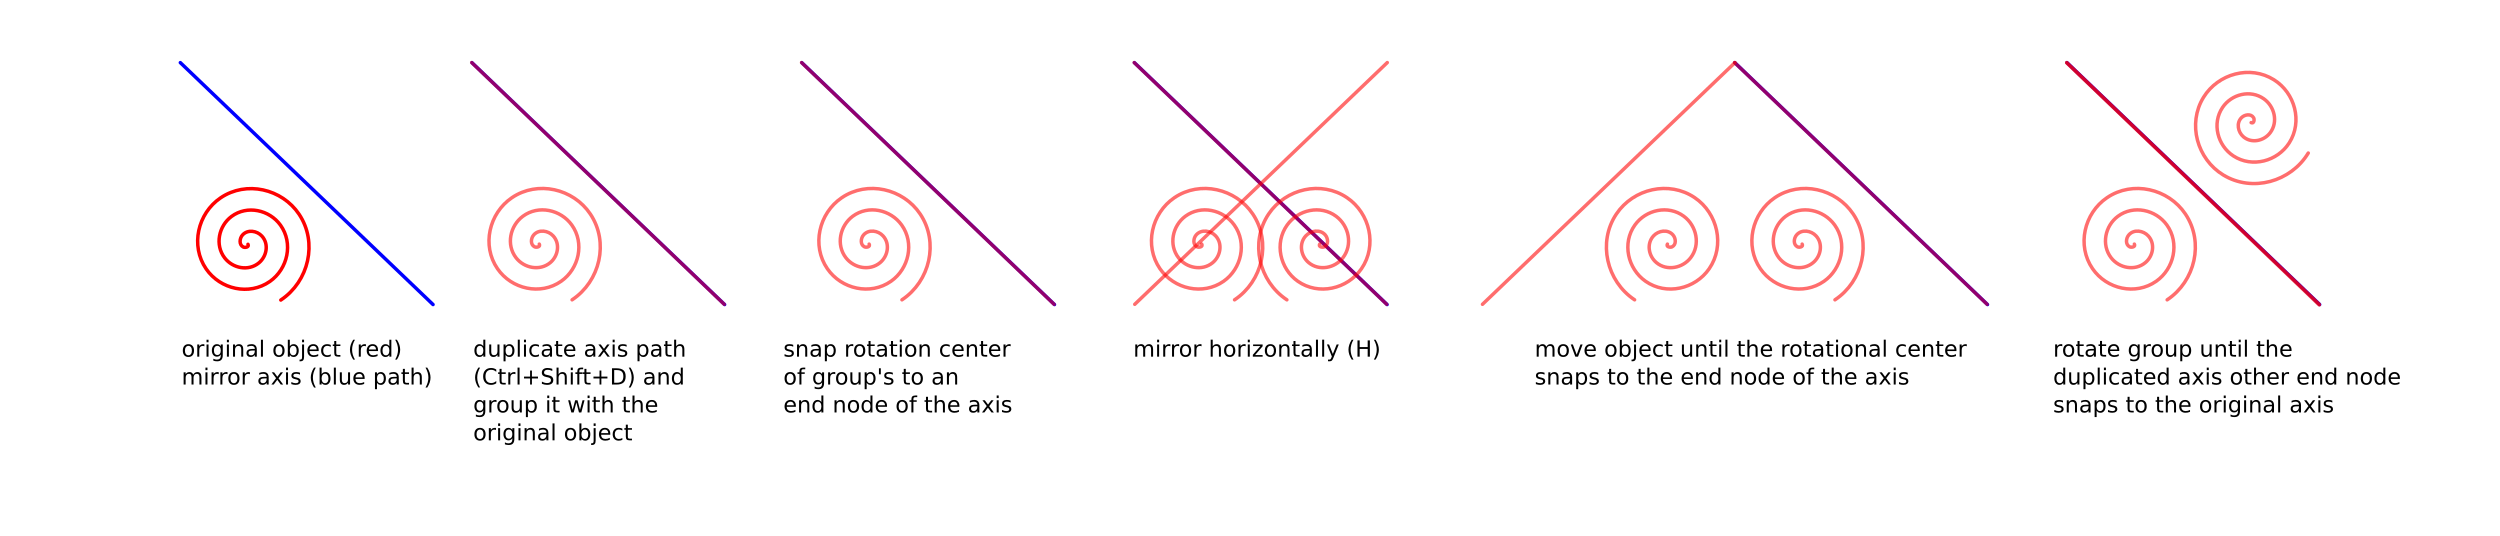 <?xml version="1.0" encoding="UTF-8"?>
<svg version="1.1" viewBox="0 0 1400 300" xmlns="http://www.w3.org/2000/svg">
<g transform="translate(0 -752.36)">
<path d="m0 752.36h1400v300h-1400z" color="#000000" color-rendering="auto" fill="#fff" fill-rule="evenodd" image-rendering="auto" shape-rendering="auto" solid-color="#000000" style="isolation:auto;mix-blend-mode:normal"/>
<path d="m138.86 889.17c0.922 1.565-1.655 2.015-2.601 1.532-2.565-1.308-2.101-4.906-0.463-6.735 2.929-3.271 8.114-2.402 10.868 0.606 4.042 4.414 2.725 11.37-1.675 15.002-5.864 4.841-14.643 3.057-19.135-2.744-5.653-7.3-3.394-17.925 3.813-23.269 8.729-6.472 21.212-3.735 27.402 4.882 7.296 10.154 4.077 24.501-5.951 31.536-11.578 8.122-27.793 4.421-35.67-7.02-8.95-12.999-4.765-31.086 8.089-39.803 14.42-9.779 34.38-5.11 43.937 9.158 10.609 15.84 5.456 37.675-10.227 48.07" fill="none" stroke="#f00" stroke-linecap="round" stroke-linejoin="round" stroke-width="1.957"/>
<path d="m100.99 787.44 141.51 135.46" color="#000000" color-rendering="auto" fill="none" image-rendering="auto" shape-rendering="auto" solid-color="#000000" stroke="#00f" stroke-linecap="round" stroke-linejoin="round" stroke-width="1.957" style="isolation:auto;mix-blend-mode:normal"/>
<path d="m264.27 787.44 141.51 135.46" color="#000000" color-rendering="auto" fill="none" image-rendering="auto" shape-rendering="auto" solid-color="#000000" stroke="#00f" stroke-linecap="round" stroke-linejoin="round" stroke-width="1.957" style="isolation:auto;mix-blend-mode:normal"/>
<g transform="matrix(.326 0 0 .326 82.847 725.04)" fill="none" opacity=".574" stroke="#f00" stroke-linecap="round" stroke-linejoin="round" stroke-width="6">
<path d="m672.23 503.14c2.826 4.798-5.073 6.176-7.974 4.697-7.862-4.009-6.44-15.039-1.42-20.645 8.979-10.027 24.873-7.364 33.316 1.857 12.391 13.532 8.352 34.853-5.134 45.987-17.975 14.84-44.888 9.371-58.658-8.411-17.329-22.376-10.405-54.948 11.688-71.33 26.757-19.84 65.023-11.449 84.001 14.965 22.364 31.127 12.498 75.108-18.242 96.672-35.491 24.897-85.198 13.551-109.34-21.519-27.435-39.849-14.607-95.293 24.796-122.01 44.205-29.977 105.39-15.665 134.69 28.073 32.522 48.558 16.725 115.49-31.35 147.36"/>
<path d="m556.13 191.29 433.78 415.24" color="#000000" color-rendering="auto" image-rendering="auto" opacity="1" shape-rendering="auto" solid-color="#000000" style="isolation:auto;mix-blend-mode:normal"/>
</g>
<path d="m448.99 787.44 141.51 135.46" color="#000000" color-rendering="auto" fill="none" image-rendering="auto" shape-rendering="auto" solid-color="#000000" stroke="#00f" stroke-linecap="round" stroke-linejoin="round" stroke-width="1.957" style="isolation:auto;mix-blend-mode:normal"/>
<g transform="matrix(.326 0 0 .326 267.57 725.04)" fill="none" opacity=".574" stroke="#f00" stroke-linecap="round" stroke-linejoin="round" stroke-width="6">
<path d="m672.23 503.14c2.826 4.798-5.073 6.176-7.974 4.697-7.862-4.009-6.44-15.039-1.42-20.645 8.979-10.027 24.873-7.364 33.316 1.857 12.391 13.532 8.352 34.853-5.134 45.987-17.975 14.84-44.888 9.371-58.658-8.411-17.329-22.376-10.405-54.948 11.688-71.33 26.757-19.84 65.023-11.449 84.001 14.965 22.364 31.127 12.498 75.108-18.242 96.672-35.491 24.897-85.198 13.551-109.34-21.519-27.435-39.849-14.607-95.293 24.796-122.01 44.205-29.977 105.39-15.665 134.69 28.073 32.522 48.558 16.725 115.49-31.35 147.36"/>
<path d="m556.13 191.29 433.78 415.24" color="#000000" color-rendering="auto" image-rendering="auto" opacity="1" shape-rendering="auto" solid-color="#000000" style="isolation:auto;mix-blend-mode:normal"/>
</g>
<path d="m635.25 787.44 141.51 135.46" color="#000000" color-rendering="auto" fill="none" image-rendering="auto" shape-rendering="auto" solid-color="#000000" stroke="#00f" stroke-linecap="round" stroke-linejoin="round" stroke-width="1.957" style="isolation:auto;mix-blend-mode:normal"/>
<g transform="matrix(.326 0 0 .326 453.83 725.04)" fill="none" opacity=".574" stroke="#f00" stroke-linecap="round" stroke-linejoin="round" stroke-width="6">
<path d="m672.23 503.14c2.826 4.798-5.073 6.176-7.974 4.697-7.862-4.009-6.44-15.039-1.42-20.645 8.979-10.027 24.873-7.364 33.316 1.857 12.391 13.532 8.352 34.853-5.134 45.987-17.975 14.84-44.888 9.371-58.658-8.411-17.329-22.376-10.405-54.948 11.688-71.33 26.757-19.84 65.023-11.449 84.001 14.965 22.364 31.127 12.498 75.108-18.242 96.672-35.491 24.897-85.198 13.551-109.34-21.519-27.435-39.849-14.607-95.293 24.796-122.01 44.205-29.977 105.39-15.665 134.69 28.073 32.522 48.558 16.725 115.49-31.35 147.36"/>
<path d="m556.13 191.29 433.78 415.24" color="#000000" color-rendering="auto" image-rendering="auto" opacity="1" shape-rendering="auto" solid-color="#000000" style="isolation:auto;mix-blend-mode:normal"/>
</g>
<g transform="matrix(-.326 0 0 .326 958.17 725.04)" fill="none" opacity=".574" stroke="#f00" stroke-linecap="round" stroke-linejoin="round" stroke-width="6">
<path d="m672.23 503.14c2.826 4.798-5.073 6.176-7.974 4.697-7.862-4.009-6.44-15.039-1.42-20.645 8.979-10.027 24.873-7.364 33.316 1.857 12.391 13.532 8.352 34.853-5.134 45.987-17.975 14.84-44.888 9.371-58.658-8.411-17.329-22.376-10.405-54.948 11.688-71.33 26.757-19.84 65.023-11.449 84.001 14.965 22.364 31.127 12.498 75.108-18.242 96.672-35.491 24.897-85.198 13.551-109.34-21.519-27.435-39.849-14.607-95.293 24.796-122.01 44.205-29.977 105.39-15.665 134.69 28.073 32.522 48.558 16.725 115.49-31.35 147.36"/>
<path d="m556.13 191.29 433.78 415.24" color="#000000" color-rendering="auto" image-rendering="auto" opacity="1" shape-rendering="auto" solid-color="#000000" style="isolation:auto;mix-blend-mode:normal"/>
</g>
<path d="m971.48 787.44 141.51 135.46" color="#000000" color-rendering="auto" fill="none" image-rendering="auto" shape-rendering="auto" solid-color="#000000" stroke="#00f" stroke-linecap="round" stroke-linejoin="round" stroke-width="1.957" style="isolation:auto;mix-blend-mode:normal"/>
<g transform="matrix(.326 0 0 .326 790.06 725.04)" fill="none" opacity=".574" stroke="#f00" stroke-linecap="round" stroke-linejoin="round" stroke-width="6">
<path d="m672.23 503.14c2.826 4.798-5.073 6.176-7.974 4.697-7.862-4.009-6.44-15.039-1.42-20.645 8.979-10.027 24.873-7.364 33.316 1.857 12.391 13.532 8.352 34.853-5.134 45.987-17.975 14.84-44.888 9.371-58.658-8.411-17.329-22.376-10.405-54.948 11.688-71.33 26.757-19.84 65.023-11.449 84.001 14.965 22.364 31.127 12.498 75.108-18.242 96.672-35.491 24.897-85.198 13.551-109.34-21.519-27.435-39.849-14.607-95.293 24.796-122.01 44.205-29.977 105.39-15.665 134.69 28.073 32.522 48.558 16.725 115.49-31.35 147.36"/>
<path d="m556.13 191.29 433.78 415.24" color="#000000" color-rendering="auto" image-rendering="auto" opacity="1" shape-rendering="auto" solid-color="#000000" style="isolation:auto;mix-blend-mode:normal"/>
</g>
<g transform="matrix(-.326 0 0 .326 1152.9 725.04)" fill="none" opacity=".574" stroke="#f00" stroke-linecap="round" stroke-linejoin="round" stroke-width="6">
<path d="m672.23 503.14c2.826 4.798-5.073 6.176-7.974 4.697-7.862-4.009-6.44-15.039-1.42-20.645 8.979-10.027 24.873-7.364 33.316 1.857 12.391 13.532 8.352 34.853-5.134 45.987-17.975 14.84-44.888 9.371-58.658-8.411-17.329-22.376-10.405-54.948 11.688-71.33 26.757-19.84 65.023-11.449 84.001 14.965 22.364 31.127 12.498 75.108-18.242 96.672-35.491 24.897-85.198 13.551-109.34-21.519-27.435-39.849-14.607-95.293 24.796-122.01 44.205-29.977 105.39-15.665 134.69 28.073 32.522 48.558 16.725 115.49-31.35 147.36"/>
<path d="m556.13 191.29 433.78 415.24" color="#000000" color-rendering="auto" image-rendering="auto" opacity="1" shape-rendering="auto" solid-color="#000000" style="isolation:auto;mix-blend-mode:normal"/>
</g>
<path d="m1157.5 787.44 141.51 135.46" color="#000000" color-rendering="auto" fill="none" image-rendering="auto" shape-rendering="auto" solid-color="#000000" stroke="#00f" stroke-linecap="round" stroke-linejoin="round" stroke-width="1.957" style="isolation:auto;mix-blend-mode:normal"/>
<g transform="matrix(.326 0 0 .326 976.09 725.04)" fill="none" opacity=".574" stroke="#f00" stroke-linecap="round" stroke-linejoin="round" stroke-width="6">
<path d="m672.23 503.14c2.826 4.798-5.073 6.176-7.974 4.697-7.862-4.009-6.44-15.039-1.42-20.645 8.979-10.027 24.873-7.364 33.316 1.857 12.391 13.532 8.352 34.853-5.134 45.987-17.975 14.84-44.888 9.371-58.658-8.411-17.329-22.376-10.405-54.948 11.688-71.33 26.757-19.84 65.023-11.449 84.001 14.965 22.364 31.127 12.498 75.108-18.242 96.672-35.491 24.897-85.198 13.551-109.34-21.519-27.435-39.849-14.607-95.293 24.796-122.01 44.205-29.977 105.39-15.665 134.69 28.073 32.522 48.558 16.725 115.49-31.35 147.36"/>
<path d="m556.13 191.29 433.78 415.24" color="#000000" color-rendering="auto" image-rendering="auto" opacity="1" shape-rendering="auto" solid-color="#000000" style="isolation:auto;mix-blend-mode:normal"/>
</g>
<g transform="matrix(.014 .326 .326 -.014 1087.2 608.92)" fill="none" opacity=".574" stroke="#f00" stroke-linecap="round" stroke-linejoin="round" stroke-width="6">
<path d="m672.23 503.14c2.826 4.798-5.073 6.176-7.974 4.697-7.862-4.009-6.44-15.039-1.42-20.645 8.979-10.027 24.873-7.364 33.316 1.857 12.391 13.532 8.352 34.853-5.134 45.987-17.975 14.84-44.888 9.371-58.658-8.411-17.329-22.376-10.405-54.948 11.688-71.33 26.757-19.84 65.023-11.449 84.001 14.965 22.364 31.127 12.498 75.108-18.242 96.672-35.491 24.897-85.198 13.551-109.34-21.519-27.435-39.849-14.607-95.293 24.796-122.01 44.205-29.977 105.39-15.665 134.69 28.073 32.522 48.558 16.725 115.49-31.35 147.36"/>
<path d="m556.13 191.29 433.78 415.24" color="#000000" color-rendering="auto" image-rendering="auto" opacity="1" shape-rendering="auto" solid-color="#000000" style="isolation:auto;mix-blend-mode:normal"/>
</g>
<path d="m238.29 958.23h0.977q0.916 1.44 1.367 2.82 0.458 1.379 0.458 2.74 0 1.367-0.458 2.753-0.452 1.385-1.367 2.82h-0.977q0.812-1.398 1.208-2.777 0.403-1.385 0.403-2.795t-0.403-2.783q-0.397-1.373-1.208-2.777zm-2.075 5.359v4.126h-1.123v-4.089q0-0.97-0.378-1.453t-1.135-0.482q-0.909 0-1.434 0.58t-0.525 1.581v3.864h-1.129v-9.497h1.129v3.723q0.403-0.616 0.946-0.922 0.549-0.305 1.263-0.305 1.178 0 1.782 0.732 0.604 0.726 0.604 2.142zm-9.479-4.651v1.941h2.313v0.873h-2.313v3.711q0 0.836 0.226 1.074 0.232 0.238 0.934 0.238h1.154v0.94h-1.154q-1.3 0-1.794-0.482-0.494-0.488-0.494-1.77v-3.711h-0.824v-0.873h0.824v-1.941h1.129zm-5.67 5.341q-1.361 0-1.886 0.311t-0.525 1.062q0 0.598 0.391 0.952 0.397 0.348 1.074 0.348 0.934 0 1.495-0.659 0.568-0.665 0.568-1.764v-0.25h-1.117zm2.24-0.464v3.9h-1.123v-1.038q-0.385 0.623-0.958 0.922-0.574 0.293-1.404 0.293-1.05 0-1.672-0.586-0.616-0.592-0.616-1.581 0-1.154 0.769-1.74 0.775-0.586 2.307-0.586h1.575v-0.11q0-0.775-0.513-1.196-0.507-0.427-1.428-0.427-0.586 0-1.141 0.14t-1.068 0.421v-1.038q0.616-0.238 1.196-0.354 0.58-0.122 1.129-0.122 1.483 0 2.216 0.769t0.732 2.332zm-12.195 2.875v3.626h-1.129v-9.436h1.129v1.038q0.354-0.61 0.891-0.903 0.543-0.299 1.294-0.299 1.245 0 2.02 0.989 0.781 0.989 0.781 2.6t-0.781 2.6q-0.775 0.989-2.02 0.989-0.751 0-1.294-0.293-0.537-0.299-0.891-0.909zm3.821-2.386q0-1.239-0.513-1.941-0.507-0.708-1.398-0.708t-1.404 0.708q-0.507 0.702-0.507 1.941t0.507 1.947q0.513 0.702 1.404 0.702t1.398-0.702q0.513-0.708 0.513-1.947zm-10.73-0.287v0.549h-5.164q0.073 1.16 0.696 1.77 0.629 0.604 1.746 0.604 0.647 0 1.251-0.159 0.61-0.159 1.208-0.476v1.062q-0.604 0.256-1.239 0.391t-1.288 0.134q-1.636 0-2.594-0.952-0.952-0.952-0.952-2.576 0-1.679 0.903-2.661 0.909-0.989 2.447-0.989 1.379 0 2.179 0.891 0.806 0.885 0.806 2.411zm-1.123-0.33q-0.012-0.922-0.519-1.471-0.5-0.549-1.331-0.549-0.94 0-1.508 0.531-0.562 0.531-0.647 1.495l4.004-0.006zm-12.775 1.331v-4.138h1.123v4.096q0 0.97 0.378 1.459 0.378 0.482 1.135 0.482 0.909 0 1.434-0.58 0.531-0.58 0.531-1.581v-3.876h1.123v6.836h-1.123v-1.05q-0.409 0.623-0.952 0.928-0.537 0.299-1.251 0.299-1.178 0-1.788-0.732t-0.61-2.142zm2.826-4.303m-6.177-2.496h1.123v9.497h-1.123v-9.497zm-3.027 6.085q0-1.239-0.513-1.941-0.507-0.708-1.398-0.708t-1.404 0.708q-0.507 0.702-0.507 1.941t0.507 1.947q0.513 0.702 1.404 0.702t1.398-0.702q0.513-0.708 0.513-1.947zm-3.821-2.386q0.354-0.61 0.891-0.903 0.543-0.299 1.294-0.299 1.245 0 2.02 0.989 0.781 0.989 0.781 2.6t-0.781 2.6q-0.775 0.989-2.02 0.989-0.751 0-1.294-0.293-0.537-0.299-0.891-0.909v1.025h-1.129v-9.497h1.129v3.699zm-3.272-3.687q-0.818 1.404-1.215 2.777t-0.397 2.783 0.397 2.795q0.403 1.379 1.215 2.777h-0.977q-0.916-1.434-1.373-2.82-0.452-1.385-0.452-2.753 0-1.361 0.452-2.74t1.373-2.82h0.977zm-8.838 2.85v1.062q-0.476-0.244-0.989-0.366t-1.062-0.122q-0.836 0-1.257 0.256-0.415 0.256-0.415 0.769 0 0.391 0.299 0.616 0.299 0.22 1.202 0.421l0.385 0.085q1.196 0.256 1.697 0.726 0.507 0.464 0.507 1.3 0 0.952-0.757 1.508-0.751 0.555-2.069 0.555-0.549 0-1.147-0.11-0.592-0.104-1.251-0.317v-1.16q0.623 0.323 1.227 0.488 0.604 0.159 1.196 0.159 0.793 0 1.221-0.269 0.427-0.275 0.427-0.769 0-0.458-0.311-0.702-0.305-0.244-1.349-0.47l-0.391-0.092q-1.044-0.22-1.508-0.671-0.464-0.458-0.464-1.251 0-0.964 0.684-1.489t1.941-0.525q0.623 0 1.172 0.092t1.013 0.275zm-7.825-0.201h1.123v6.836h-1.123v-6.836zm0-2.661h1.123v1.422h-1.123v-1.422zm-1.715 2.661-2.472 3.326 2.6 3.51h-1.325l-1.99-2.686-1.99 2.686h-1.325l2.655-3.577-2.429-3.259h1.325l1.813 2.435 1.813-2.435h1.325zm-10.242 3.4q-1.361 0-1.886 0.311t-0.525 1.062q0 0.598 0.391 0.952 0.397 0.348 1.074 0.348 0.934 0 1.495-0.659 0.568-0.665 0.568-1.764v-0.25h-1.117zm2.24-0.464v3.9h-1.123v-1.038q-0.385 0.623-0.958 0.922-0.574 0.293-1.404 0.293-1.05 0-1.672-0.586-0.616-0.592-0.616-1.581 0-1.154 0.769-1.74 0.775-0.586 2.307-0.586h1.575v-0.11q0-0.775-0.513-1.196-0.507-0.427-1.428-0.427-0.586 0-1.141 0.14t-1.068 0.421v-1.038q0.616-0.238 1.196-0.354 0.58-0.122 1.129-0.122 1.483 0 2.216 0.769t0.732 2.332zm-10.516-1.886q-0.189-0.11-0.415-0.159-0.22-0.055-0.488-0.055-0.952 0-1.465 0.623-0.507 0.616-0.507 1.776v3.601h-1.129v-6.836h1.129v1.062q0.354-0.623 0.922-0.922 0.568-0.305 1.379-0.305 0.116 0 0.256 0.018 0.14 0.012 0.311 0.043l0.006 1.154zm-8.954-0.262q-0.903 0-1.428 0.708-0.525 0.702-0.525 1.929t0.519 1.935q0.525 0.702 1.434 0.702 0.897 0 1.422-0.708t0.525-1.929q0-1.215-0.525-1.923-0.525-0.714-1.422-0.714zm0-0.952q1.465 0 2.301 0.952t0.836 2.637q0 1.679-0.836 2.637-0.836 0.952-2.301 0.952-1.471 0-2.307-0.952-0.83-0.958-0.83-2.637 0-1.685 0.83-2.637 0.836-0.952 2.307-0.952zm-3.571 1.215q-0.189-0.11-0.415-0.159-0.22-0.055-0.488-0.055-0.952 0-1.465 0.623-0.507 0.616-0.507 1.776v3.601h-1.129v-6.836h1.129v1.062q0.354-0.623 0.922-0.922 0.568-0.305 1.379-0.305 0.116 0 0.256 0.018 0.14 0.012 0.311 0.043l0.006 1.154zm-4.932 0q-0.189-0.11-0.415-0.159-0.22-0.055-0.488-0.055-0.952 0-1.465 0.623-0.507 0.616-0.507 1.776v3.601h-1.129v-6.836h1.129v1.062q0.354-0.623 0.922-0.922 0.568-0.305 1.379-0.305 0.116 0 0.256 0.018 0.14 0.012 0.311 0.043l0.006 1.154zm-7.428-1.05h1.123v6.836h-1.123v-6.836zm0-2.661h1.123v1.422h-1.123v-1.422zm-6.86 3.973q0.421-0.757 1.007-1.117t1.379-0.36q1.068 0 1.648 0.751 0.58 0.745 0.58 2.124v4.126h-1.129v-4.089q0-0.983-0.348-1.459t-1.062-0.476q-0.873 0-1.379 0.58t-0.507 1.581v3.864h-1.129v-4.089q0-0.989-0.348-1.459-0.348-0.476-1.074-0.476-0.861 0-1.367 0.586-0.507 0.58-0.507 1.575v3.864h-1.129v-6.836h1.129v1.062q0.385-0.629 0.922-0.928t1.276-0.299q0.745 0 1.263 0.378 0.525 0.378 0.775 1.099zm113.1-19.586h0.977q0.916 1.44 1.367 2.82 0.458 1.379 0.458 2.74 0 1.367-0.458 2.753-0.452 1.385-1.367 2.82h-0.977q0.812-1.398 1.208-2.777 0.403-1.385 0.403-2.795t-0.403-2.783q-0.397-1.373-1.208-2.777zm-3.259 3.687v-3.699h1.123v9.497h-1.123v-1.025q-0.354 0.61-0.897 0.909-0.537 0.293-1.294 0.293-1.239 0-2.02-0.989-0.775-0.989-0.775-2.6t0.775-2.6q0.781-0.989 2.02-0.989 0.757 0 1.294 0.299 0.543 0.293 0.897 0.903zm-3.827 2.386q0 1.239 0.507 1.947 0.513 0.702 1.404 0.702t1.404-0.702q0.513-0.708 0.513-1.947t-0.513-1.941q-0.513-0.708-1.404-0.708t-1.404 0.708q-0.507 0.702-0.507 1.941zm-2.515-0.287v0.549h-5.164q0.073 1.16 0.696 1.77 0.629 0.604 1.746 0.604 0.647 0 1.251-0.159 0.61-0.159 1.208-0.476v1.062q-0.604 0.256-1.239 0.391t-1.288 0.134q-1.636 0-2.594-0.952-0.952-0.952-0.952-2.576 0-1.679 0.903-2.661 0.909-0.989 2.447-0.989 1.379 0 2.179 0.891 0.806 0.885 0.806 2.411zm-1.123-0.33q-0.012-0.922-0.519-1.471-0.5-0.549-1.331-0.549-0.94 0-1.508 0.531-0.562 0.531-0.647 1.495l4.004-0.006zm-5.646-1.758q-0.189-0.11-0.415-0.159-0.22-0.055-0.488-0.055-0.952 0-1.465 0.623-0.507 0.616-0.507 1.776v3.601h-1.129v-6.836h1.129v1.062q0.354-0.623 0.922-0.922 0.568-0.305 1.379-0.305 0.116 0 0.256 0.018 0.14 0.012 0.311 0.043l0.006 1.154zm-6.146-3.699q-0.818 1.404-1.215 2.777t-0.397 2.783 0.397 2.795q0.403 1.379 1.215 2.777h-0.977q-0.916-1.434-1.373-2.82-0.452-1.385-0.452-2.753 0-1.361 0.452-2.74t1.373-2.82h0.977zm-10.474 0.708v1.941h2.313v0.873h-2.313v3.711q0 0.836 0.226 1.074 0.232 0.238 0.934 0.238h1.154v0.94h-1.154q-1.3 0-1.794-0.482-0.494-0.488-0.494-1.77v-3.711h-0.824v-0.873h0.824v-1.941h1.129zm-3.076 2.203v1.05q-0.476-0.262-0.958-0.391-0.476-0.134-0.964-0.134-1.093 0-1.697 0.696-0.604 0.69-0.604 1.941t0.604 1.947q0.604 0.69 1.697 0.69 0.488 0 0.964-0.128 0.482-0.134 0.958-0.397v1.038q-0.47 0.22-0.977 0.33-0.5 0.11-1.068 0.11-1.544 0-2.454-0.97t-0.909-2.618q0-1.672 0.916-2.631 0.922-0.958 2.521-0.958 0.519 0 1.013 0.11 0.494 0.104 0.958 0.317zm-6.763 2.875v0.549h-5.164q0.073 1.16 0.696 1.77 0.629 0.604 1.746 0.604 0.647 0 1.251-0.159 0.61-0.159 1.208-0.476v1.062q-0.604 0.256-1.239 0.391t-1.288 0.134q-1.636 0-2.594-0.952-0.952-0.952-0.952-2.576 0-1.679 0.903-2.661 0.909-0.989 2.447-0.989 1.379 0 2.179 0.891 0.806 0.885 0.806 2.411zm-1.123-0.33q-0.012-0.922-0.519-1.471-0.5-0.549-1.331-0.549-0.94 0-1.508 0.531-0.562 0.531-0.647 1.495l4.004-0.006zm-8.191-2.808h1.123v6.958q0 1.306-0.5 1.892-0.494 0.586-1.599 0.586h-0.427v-0.952h0.299q0.641 0 0.873-0.299 0.232-0.293 0.232-1.227v-6.958zm0-2.661h1.123v1.422h-1.123v-1.422zm-3.027 6.085q0-1.239-0.513-1.941-0.507-0.708-1.398-0.708t-1.404 0.708q-0.507 0.702-0.507 1.941t0.507 1.947q0.513 0.702 1.404 0.702t1.398-0.702q0.513-0.708 0.513-1.947zm-3.821-2.386q0.354-0.61 0.891-0.903 0.543-0.299 1.294-0.299 1.245 0 2.02 0.989 0.781 0.989 0.781 2.6t-0.781 2.6q-0.775 0.989-2.02 0.989-0.751 0-1.294-0.293-0.537-0.299-0.891-0.909v1.025h-1.129v-9.497h1.129v3.699zm-6.079-0.25q-0.903 0-1.428 0.708-0.525 0.702-0.525 1.929t0.519 1.935q0.525 0.702 1.434 0.702 0.897 0 1.422-0.708t0.525-1.929q0-1.215-0.525-1.923-0.525-0.714-1.422-0.714zm0-0.952q1.465 0 2.301 0.952t0.836 2.637q0 1.679-0.836 2.637-0.836 0.952-2.301 0.952-1.471 0-2.307-0.952-0.83-0.958-0.83-2.637 0-1.685 0.83-2.637 0.836-0.952 2.307-0.952zm-10.095-2.496h1.123v9.497h-1.123v-9.497zm-4.559 6.061q-1.361 0-1.886 0.311t-0.525 1.062q0 0.598 0.391 0.952 0.397 0.348 1.074 0.348 0.934 0 1.495-0.659 0.568-0.665 0.568-1.764v-0.25h-1.117zm2.24-0.464v3.9h-1.123v-1.038q-0.385 0.623-0.958 0.922-0.574 0.293-1.404 0.293-1.05 0-1.672-0.586-0.616-0.592-0.616-1.581 0-1.154 0.769-1.74 0.775-0.586 2.307-0.586h1.575v-0.11q0-0.775-0.513-1.196-0.507-0.427-1.428-0.427-0.586 0-1.141 0.14t-1.068 0.421v-1.038q0.616-0.238 1.196-0.354 0.58-0.122 1.129-0.122 1.483 0 2.216 0.769t0.732 2.332zm-7.599-0.226v4.126h-1.123v-4.089q0-0.97-0.378-1.453t-1.135-0.482q-0.909 0-1.434 0.58t-0.525 1.581v3.864h-1.129v-6.836h1.129v1.062q0.403-0.616 0.946-0.922 0.549-0.305 1.263-0.305 1.178 0 1.782 0.732 0.604 0.726 0.604 2.142zm-9.149-2.71h1.123v6.836h-1.123v-6.836zm0-2.661h1.123v1.422h-1.123v-1.422zm-3.436 6q0-1.221-0.507-1.892-0.5-0.671-1.41-0.671-0.903 0-1.41 0.671-0.5 0.671-0.5 1.892 0 1.215 0.5 1.886 0.507 0.671 1.41 0.671 0.909 0 1.41-0.671 0.507-0.671 0.507-1.886zm1.123 2.649q0 1.746-0.775 2.594-0.775 0.854-2.374 0.854-0.592 0-1.117-0.092-0.525-0.085-1.019-0.269v-1.093q0.494 0.269 0.977 0.397t0.983 0.128q1.105 0 1.654-0.58 0.549-0.574 0.549-1.74v-0.555q-0.348 0.604-0.891 0.903t-1.3 0.299q-1.257 0-2.026-0.958t-0.769-2.539q0-1.587 0.769-2.545t2.026-0.958q0.757 0 1.3 0.299t0.891 0.903v-1.038h1.123v5.987zm-9.088-5.987h1.123v6.836h-1.123v-6.836zm0-2.661h1.123v1.422h-1.123v-1.422zm-1.19 3.711q-0.189-0.11-0.415-0.159-0.22-0.055-0.488-0.055-0.952 0-1.465 0.623-0.507 0.616-0.507 1.776v3.601h-1.129v-6.836h1.129v1.062q0.354-0.623 0.922-0.922 0.568-0.305 1.379-0.305 0.116 0 0.256 0.018 0.14 0.012 0.311 0.043l0.006 1.154zm-8.954-0.262q-0.903 0-1.428 0.708-0.525 0.702-0.525 1.929t0.519 1.935q0.525 0.702 1.434 0.702 0.897 0 1.422-0.708t0.525-1.929q0-1.215-0.525-1.923-0.525-0.714-1.422-0.714zm0-0.952q1.465 0 2.301 0.952t0.836 2.637q0 1.679-0.836 2.637-0.836 0.952-2.301 0.952-1.471 0-2.307-0.952-0.83-0.958-0.83-2.637 0-1.685 0.83-2.637 0.836-0.952 2.307-0.952z"/>
<path d="m351.59 990.18v1.941h2.313v0.873h-2.313v3.711q0 0.836 0.226 1.074 0.232 0.238 0.934 0.238h1.154v0.94h-1.154q-1.3 0-1.794-0.482-0.494-0.488-0.494-1.77v-3.711h-0.824v-0.873h0.824v-1.941h1.129zm-3.076 2.203v1.05q-0.476-0.262-0.958-0.391-0.476-0.134-0.964-0.134-1.093 0-1.697 0.696-0.604 0.69-0.604 1.941t0.604 1.947q0.604 0.69 1.697 0.69 0.488 0 0.964-0.128 0.482-0.134 0.958-0.397v1.038q-0.47 0.22-0.977 0.33-0.5 0.11-1.068 0.11-1.544 0-2.454-0.97t-0.909-2.618q0-1.672 0.916-2.631 0.922-0.958 2.521-0.958 0.519 0 1.013 0.11 0.494 0.104 0.958 0.317zm-6.763 2.875v0.549h-5.164q0.073 1.16 0.696 1.77 0.629 0.604 1.746 0.604 0.647 0 1.251-0.159 0.61-0.159 1.208-0.476v1.062q-0.604 0.256-1.239 0.391t-1.288 0.134q-1.636 0-2.594-0.952-0.952-0.952-0.952-2.576 0-1.679 0.903-2.661 0.909-0.989 2.447-0.989 1.379 0 2.179 0.891 0.806 0.885 0.806 2.411zm-1.123-0.33q-0.012-0.922-0.519-1.471-0.5-0.549-1.331-0.549-0.94 0-1.508 0.531-0.562 0.531-0.647 1.495l4.004-0.006zm-8.191-2.808h1.123v6.958q0 1.306-0.5 1.892-0.494 0.586-1.599 0.586h-0.427v-0.952h0.299q0.641 0 0.873-0.299 0.232-0.293 0.232-1.227v-6.958zm0-2.661h1.123v1.422h-1.123v-1.422zm-3.027 6.085q0-1.239-0.513-1.941-0.507-0.708-1.398-0.708t-1.404 0.708q-0.507 0.702-0.507 1.941t0.507 1.947q0.513 0.702 1.404 0.702t1.398-0.702q0.513-0.708 0.513-1.947zm-3.821-2.386q0.354-0.61 0.891-0.903 0.543-0.299 1.294-0.299 1.245 0 2.02 0.989 0.781 0.989 0.781 2.6t-0.781 2.6q-0.775 0.989-2.02 0.989-0.751 0-1.294-0.293-0.537-0.299-0.891-0.909v1.025h-1.129v-9.497h1.129v3.699zm-6.079-0.25q-0.903 0-1.428 0.708-0.525 0.702-0.525 1.929t0.519 1.935q0.525 0.702 1.434 0.702 0.897 0 1.422-0.708t0.525-1.929q0-1.215-0.525-1.923-0.525-0.714-1.422-0.714zm0-0.952q1.465 0 2.301 0.952t0.836 2.637q0 1.679-0.836 2.637-0.836 0.952-2.301 0.952-1.471 0-2.307-0.952-0.83-0.958-0.83-2.637 0-1.685 0.83-2.637 0.836-0.952 2.307-0.952zm-10.095-2.496h1.123v9.497h-1.123v-9.497zm-4.559 6.061q-1.361 0-1.886 0.311t-0.525 1.062q0 0.598 0.391 0.952 0.397 0.348 1.074 0.348 0.934 0 1.495-0.659 0.568-0.665 0.568-1.764v-0.25h-1.117zm2.24-0.464v3.9h-1.123v-1.038q-0.385 0.623-0.958 0.922-0.574 0.293-1.404 0.293-1.05 0-1.672-0.586-0.616-0.592-0.616-1.581 0-1.154 0.769-1.74 0.775-0.586 2.307-0.586h1.575v-0.11q0-0.775-0.513-1.196-0.507-0.427-1.428-0.427-0.586 0-1.141 0.14t-1.068 0.421v-1.038q0.616-0.238 1.196-0.354 0.58-0.122 1.129-0.122 1.483 0 2.216 0.769t0.732 2.332zm-7.599-0.226v4.126h-1.123v-4.089q0-0.97-0.378-1.453t-1.135-0.482q-0.909 0-1.434 0.58t-0.525 1.581v3.864h-1.129v-6.836h1.129v1.062q0.403-0.616 0.946-0.922 0.549-0.305 1.263-0.305 1.178 0 1.782 0.732 0.604 0.726 0.604 2.142zm-9.149-2.71h1.123v6.836h-1.123v-6.836zm0-2.661h1.123v1.422h-1.123v-1.422zm-3.436 6q0-1.221-0.507-1.892-0.5-0.671-1.41-0.671-0.903 0-1.41 0.671-0.5 0.671-0.5 1.892 0 1.215 0.5 1.886 0.507 0.671 1.41 0.671 0.909 0 1.41-0.671 0.507-0.671 0.507-1.886zm1.123 2.649q0 1.746-0.775 2.594-0.775 0.854-2.374 0.854-0.592 0-1.117-0.092-0.525-0.085-1.019-0.269v-1.093q0.494 0.269 0.977 0.397t0.983 0.128q1.105 0 1.654-0.58 0.549-0.574 0.549-1.74v-0.555q-0.348 0.604-0.891 0.903t-1.3 0.299q-1.257 0-2.026-0.958t-0.769-2.539q0-1.587 0.769-2.545t2.026-0.958q0.757 0 1.3 0.299t0.891 0.903v-1.038h1.123v5.987zm-9.088-5.987h1.123v6.836h-1.123v-6.836zm0-2.661h1.123v1.422h-1.123v-1.422zm-1.19 3.711q-0.189-0.11-0.415-0.159-0.22-0.055-0.488-0.055-0.952 0-1.465 0.623-0.507 0.616-0.507 1.776v3.601h-1.129v-6.836h1.129v1.062q0.354-0.623 0.922-0.922 0.568-0.305 1.379-0.305 0.116 0 0.256 0.018 0.14 0.012 0.311 0.043l0.006 1.154zm-8.954-0.262q-0.903 0-1.428 0.708-0.525 0.702-0.525 1.929t0.519 1.935q0.525 0.702 1.434 0.702 0.897 0 1.422-0.708t0.525-1.929q0-1.215-0.525-1.923-0.525-0.714-1.422-0.714zm0-0.952q1.465 0 2.301 0.952t0.836 2.637q0 1.679-0.836 2.637-0.836 0.952-2.301 0.952-1.471 0-2.307-0.952-0.83-0.958-0.83-2.637 0-1.685 0.83-2.637 0.836-0.952 2.307-0.952zm99.219-12.323v0.549h-5.164q0.073 1.16 0.696 1.77 0.629 0.604 1.746 0.604 0.647 0 1.251-0.159 0.61-0.159 1.208-0.476v1.062q-0.604 0.256-1.239 0.391t-1.288 0.134q-1.636 0-2.594-0.952-0.952-0.952-0.952-2.576 0-1.679 0.903-2.661 0.909-0.989 2.447-0.989 1.379 0 2.179 0.891 0.806 0.885 0.806 2.411zm-1.123-0.33q-0.012-0.922-0.519-1.471-0.5-0.549-1.331-0.549-0.94 0-1.508 0.531-0.562 0.531-0.647 1.495l4.004-0.006zm-6.976-0.098v4.126h-1.123v-4.089q0-0.97-0.378-1.453t-1.135-0.482q-0.909 0-1.434 0.58t-0.525 1.581v3.864h-1.129v-9.497h1.129v3.723q0.403-0.616 0.946-0.922 0.549-0.305 1.263-0.305 1.178 0 1.782 0.732 0.604 0.726 0.604 2.142zm-9.479-4.651v1.941h2.313v0.873h-2.313v3.711q0 0.836 0.226 1.074 0.232 0.238 0.934 0.238h1.154v0.94h-1.154q-1.3 0-1.794-0.482-0.494-0.488-0.494-1.77v-3.711h-0.824v-0.873h0.824v-1.941h1.129zm-7.343 4.651v4.126h-1.123v-4.089q0-0.97-0.378-1.453t-1.135-0.482q-0.909 0-1.434 0.58t-0.525 1.581v3.864h-1.129v-9.497h1.129v3.723q0.403-0.616 0.946-0.922 0.549-0.305 1.263-0.305 1.178 0 1.782 0.732 0.604 0.726 0.604 2.142zm-9.479-4.651v1.941h2.313v0.873h-2.313v3.711q0 0.836 0.226 1.074 0.232 0.238 0.934 0.238h1.154v0.94h-1.154q-1.3 0-1.794-0.482-0.494-0.488-0.494-1.77v-3.711h-0.824v-0.873h0.824v-1.941h1.129zm-4.578 1.941h1.123v6.836h-1.123v-6.836zm0-2.661h1.123v1.422h-1.123v-1.422zm-10.883 2.661h1.123l1.404 5.335 1.398-5.335h1.325l1.404 5.335 1.398-5.335h1.123l-1.788 6.836h-1.325l-1.471-5.603-1.477 5.603h-1.325l-1.788-6.836zm-7.123-1.941v1.941h2.313v0.873h-2.313v3.711q0 0.836 0.226 1.074 0.232 0.238 0.934 0.238h1.154v0.94h-1.154q-1.3 0-1.794-0.482-0.494-0.488-0.494-1.77v-3.711h-0.824v-0.873h0.824v-1.941h1.129zm-4.578 1.941h1.123v6.836h-1.123v-6.836zm0-2.661h1.123v1.422h-1.123v-1.422zm-10.828 8.472v3.626h-1.129v-9.436h1.129v1.038q0.354-0.61 0.891-0.903 0.543-0.299 1.294-0.299 1.245 0 2.02 0.989 0.781 0.989 0.781 2.6t-0.781 2.6q-0.775 0.989-2.02 0.989-0.751 0-1.294-0.293-0.537-0.299-0.891-0.909zm3.821-2.386q0-1.239-0.513-1.941-0.507-0.708-1.398-0.708t-1.404 0.708q-0.507 0.702-0.507 1.941t0.507 1.947q0.513 0.702 1.404 0.702t1.398-0.702q0.513-0.708 0.513-1.947zm-12.958 0.714v-4.138h1.123v4.096q0 0.97 0.378 1.459 0.378 0.482 1.135 0.482 0.909 0 1.434-0.58 0.531-0.58 0.531-1.581v-3.876h1.123v6.836h-1.123v-1.05q-0.409 0.623-0.952 0.928-0.537 0.299-1.251 0.299-1.178 0-1.788-0.732t-0.61-2.142zm2.826-4.303m-7.703 0.952q-0.903 0-1.428 0.708-0.525 0.702-0.525 1.929t0.519 1.935q0.525 0.702 1.434 0.702 0.897 0 1.422-0.708t0.525-1.929q0-1.215-0.525-1.923-0.525-0.714-1.422-0.714zm0-0.952q1.465 0 2.301 0.952t0.836 2.637q0 1.679-0.836 2.637-0.836 0.952-2.301 0.952-1.471 0-2.307-0.952-0.83-0.958-0.83-2.637 0-1.685 0.83-2.637 0.836-0.952 2.307-0.952zm-3.571 1.215q-0.189-0.11-0.415-0.159-0.22-0.055-0.488-0.055-0.952 0-1.465 0.623-0.507 0.616-0.507 1.776v3.601h-1.129v-6.836h1.129v1.062q0.354-0.623 0.922-0.922 0.568-0.305 1.379-0.305 0.116 0 0.256 0.018 0.14 0.012 0.311 0.043l0.006 1.154zm-7.397 2.289q0-1.221-0.507-1.892-0.5-0.671-1.41-0.671-0.903 0-1.41 0.671-0.5 0.671-0.5 1.892 0 1.215 0.5 1.886 0.507 0.671 1.41 0.671 0.909 0 1.41-0.671 0.507-0.671 0.507-1.886zm1.123 2.649q0 1.746-0.775 2.594-0.775 0.854-2.374 0.854-0.592 0-1.117-0.092-0.525-0.085-1.019-0.269v-1.093q0.494 0.269 0.977 0.397t0.983 0.128q1.105 0 1.654-0.58 0.549-0.574 0.549-1.74v-0.555q-0.348 0.604-0.891 0.903t-1.3 0.299q-1.257 0-2.026-0.958t-0.769-2.539q0-1.587 0.769-2.545t2.026-0.958q0.757 0 1.3 0.299t0.891 0.903v-1.038h1.123v5.987zm109.47-20.575v-3.699h1.123v9.497h-1.123v-1.025q-0.354 0.61-0.897 0.909-0.537 0.293-1.294 0.293-1.239 0-2.02-0.989-0.775-0.989-0.775-2.6t0.775-2.6q0.781-0.989 2.02-0.989 0.757 0 1.294 0.299 0.543 0.293 0.897 0.903zm-3.827 2.386q0 1.239 0.507 1.947 0.513 0.702 1.404 0.702t1.404-0.702q0.513-0.708 0.513-1.947t-0.513-1.941q-0.513-0.708-1.404-0.708t-1.404 0.708q-0.507 0.702-0.507 1.941zm-2.924-0.714v4.126h-1.123v-4.089q0-0.97-0.378-1.453t-1.135-0.482q-0.909 0-1.434 0.58t-0.525 1.581v3.864h-1.129v-6.836h1.129v1.062q0.403-0.616 0.946-0.922 0.549-0.305 1.263-0.305 1.178 0 1.782 0.732 0.604 0.726 0.604 2.142zm-10.242 0.69q-1.361 0-1.886 0.311t-0.525 1.062q0 0.598 0.391 0.952 0.397 0.348 1.074 0.348 0.934 0 1.495-0.659 0.568-0.665 0.568-1.764v-0.25h-1.117zm2.24-0.464v3.9h-1.123v-1.038q-0.385 0.623-0.958 0.922-0.574 0.293-1.404 0.293-1.05 0-1.672-0.586-0.616-0.592-0.616-1.581 0-1.154 0.769-1.74 0.775-0.586 2.307-0.586h1.575v-0.11q0-0.775-0.513-1.196-0.507-0.427-1.428-0.427-0.586 0-1.141 0.14t-1.068 0.421v-1.038q0.616-0.238 1.196-0.354 0.58-0.122 1.129-0.122 1.483 0 2.216 0.769t0.732 2.332zm-14.386-5.585h0.977q0.916 1.44 1.367 2.82 0.458 1.379 0.458 2.74 0 1.367-0.458 2.753-0.452 1.385-1.367 2.82h-0.977q0.812-1.398 1.208-2.777 0.403-1.385 0.403-2.795t-0.403-2.783q-0.397-1.373-1.208-2.777zm-8.16 1.385v7.086h1.489q1.886 0 2.759-0.854 0.879-0.854 0.879-2.698 0-1.831-0.879-2.679-0.873-0.854-2.759-0.854h-1.489zm-1.233-1.013h2.533q2.649 0 3.888 1.105 1.239 1.099 1.239 3.442 0 2.356-1.245 3.461t-3.882 1.105h-2.533v-9.113zm-5.951 1.276v3.4h3.4v1.038h-3.4v3.4h-1.025v-3.4h-3.4v-1.038h3.4v-3.4h1.025zm-8.368-0.94v1.941h2.313v0.873h-2.313v3.711q0 0.836 0.226 1.074 0.232 0.238 0.934 0.238h1.154v0.94h-1.154q-1.3 0-1.794-0.482-0.494-0.488-0.494-1.77v-3.711h-0.824v-0.873h0.824v-1.941h1.129zm-1.825-0.72v0.934h-1.074q-0.604 0-0.842 0.244-0.232 0.244-0.232 0.879v0.604h1.849v0.873h-1.849v5.963h-1.129v-5.963h-1.074v-0.873h1.074v-0.476q0-1.141 0.531-1.66 0.531-0.525 1.685-0.525h1.062zm-6.928 2.661h1.123v6.836h-1.123v-6.836zm0-2.661h1.123v1.422h-1.123v-1.422zm-2.252 5.371v4.126h-1.123v-4.089q0-0.97-0.378-1.453t-1.135-0.482q-0.909 0-1.434 0.58t-0.525 1.581v3.864h-1.129v-9.497h1.129v3.723q0.403-0.616 0.946-0.922 0.549-0.305 1.263-0.305 1.178 0 1.782 0.732 0.604 0.726 0.604 2.142zm-8.105-4.688v1.202q-0.702-0.336-1.325-0.5t-1.202-0.165q-1.007 0-1.556 0.391-0.543 0.391-0.543 1.111 0 0.604 0.36 0.916 0.366 0.305 1.379 0.494l0.745 0.153q1.379 0.262 2.033 0.928 0.659 0.659 0.659 1.77 0 1.325-0.891 2.008-0.885 0.684-2.6 0.684-0.647 0-1.379-0.146-0.726-0.146-1.508-0.433v-1.27q0.751 0.421 1.471 0.635t1.416 0.214q1.056 0 1.63-0.415t0.574-1.184q0-0.671-0.415-1.05-0.409-0.378-1.349-0.568l-0.751-0.146q-1.379-0.275-1.996-0.861t-0.616-1.63q0-1.208 0.848-1.904 0.854-0.696 2.35-0.696 0.641 0 1.306 0.116t1.361 0.348zm-11.414 0.977v3.4h3.4v1.038h-3.4v3.4h-1.025v-3.4h-3.4v-1.038h3.4v-3.4h1.025zm-8.038-1.66h1.123v9.497h-1.123v-9.497zm-1.19 3.711q-0.189-0.11-0.415-0.159-0.22-0.055-0.488-0.055-0.952 0-1.465 0.623-0.507 0.616-0.507 1.776v3.601h-1.129v-6.836h1.129v1.062q0.354-0.623 0.922-0.922 0.568-0.305 1.379-0.305 0.116 0 0.256 0.018 0.14 0.012 0.311 0.043l0.006 1.154zm-7.758-2.991v1.941h2.313v0.873h-2.313v3.711q0 0.836 0.226 1.074 0.232 0.238 0.934 0.238h1.154v0.94h-1.154q-1.3 0-1.794-0.482-0.494-0.488-0.494-1.77v-3.711h-0.824v-0.873h0.824v-1.941h1.129zm-2.978 0.366v1.3q-0.623-0.58-1.331-0.867-0.702-0.287-1.495-0.287-1.562 0-2.393 0.958-0.83 0.952-0.83 2.759 0 1.8 0.83 2.759 0.83 0.952 2.393 0.952 0.793 0 1.495-0.287 0.708-0.287 1.331-0.867v1.288q-0.647 0.439-1.373 0.659-0.72 0.22-1.526 0.22-2.069 0-3.259-1.263-1.19-1.27-1.19-3.461 0-2.197 1.19-3.461 1.19-1.27 3.259-1.27 0.818 0 1.538 0.22 0.726 0.214 1.361 0.647zm-9.058-1.074q-0.818 1.404-1.215 2.777t-0.397 2.783 0.397 2.795q0.403 1.379 1.215 2.777h-0.977q-0.916-1.434-1.373-2.82-0.452-1.385-0.452-2.753 0-1.361 0.452-2.74t1.373-2.82h0.977zm114.39-10.266v4.126h-1.123v-4.089q0-0.97-0.378-1.453t-1.135-0.482q-0.909 0-1.434 0.58t-0.525 1.581v3.864h-1.129v-9.497h1.129v3.723q0.403-0.616 0.946-0.922 0.549-0.305 1.263-0.305 1.178 0 1.782 0.732 0.604 0.726 0.604 2.142zm-9.479-4.651v1.941h2.313v0.873h-2.313v3.711q0 0.836 0.226 1.074 0.232 0.238 0.934 0.238h1.154v0.94h-1.154q-1.3 0-1.794-0.482-0.494-0.488-0.494-1.77v-3.711h-0.824v-0.873h0.824v-1.941h1.129zm-5.67 5.341q-1.361 0-1.886 0.311t-0.525 1.062q0 0.598 0.391 0.952 0.397 0.348 1.074 0.348 0.934 0 1.495-0.659 0.568-0.665 0.568-1.764v-0.25h-1.117zm2.24-0.464v3.9h-1.123v-1.038q-0.385 0.623-0.958 0.922-0.574 0.293-1.404 0.293-1.05 0-1.672-0.586-0.616-0.592-0.616-1.581 0-1.154 0.769-1.74 0.775-0.586 2.307-0.586h1.575v-0.11q0-0.775-0.513-1.196-0.507-0.427-1.428-0.427-0.586 0-1.141 0.14t-1.068 0.421v-1.038q0.616-0.238 1.196-0.354 0.58-0.122 1.129-0.122 1.483 0 2.216 0.769t0.732 2.332zm-12.195 2.875v3.626h-1.129v-9.436h1.129v1.038q0.354-0.61 0.891-0.903 0.543-0.299 1.294-0.299 1.245 0 2.02 0.989 0.781 0.989 0.781 2.6t-0.781 2.6q-0.775 0.989-2.02 0.989-0.751 0-1.294-0.293-0.537-0.299-0.891-0.909zm3.821-2.386q0-1.239-0.513-1.941-0.507-0.708-1.398-0.708t-1.404 0.708q-0.507 0.702-0.507 1.941t0.507 1.947q0.513 0.702 1.404 0.702t1.398-0.702q0.513-0.708 0.513-1.947zm-11.047-3.223v1.062q-0.476-0.244-0.989-0.366t-1.062-0.122q-0.836 0-1.257 0.256-0.415 0.256-0.415 0.769 0 0.391 0.299 0.616 0.299 0.22 1.202 0.421l0.385 0.085q1.196 0.256 1.697 0.726 0.507 0.464 0.507 1.3 0 0.952-0.757 1.508-0.751 0.555-2.069 0.555-0.549 0-1.147-0.11-0.592-0.104-1.251-0.317v-1.16q0.623 0.323 1.227 0.488 0.604 0.159 1.196 0.159 0.793 0 1.221-0.269 0.427-0.275 0.427-0.769 0-0.458-0.311-0.702-0.305-0.244-1.349-0.47l-0.391-0.092q-1.044-0.22-1.508-0.671-0.464-0.458-0.464-1.251 0-0.964 0.684-1.489t1.941-0.525q0.623 0 1.172 0.092t1.013 0.275zm-7.825-0.201h1.123v6.836h-1.123v-6.836zm0-2.661h1.123v1.422h-1.123v-1.422zm-1.715 2.661-2.472 3.326 2.6 3.51h-1.325l-1.99-2.686-1.99 2.686h-1.325l2.655-3.577-2.429-3.259h1.325l1.813 2.435 1.813-2.435h1.325zm-10.242 3.4q-1.361 0-1.886 0.311t-0.525 1.062q0 0.598 0.391 0.952 0.397 0.348 1.074 0.348 0.934 0 1.495-0.659 0.568-0.665 0.568-1.764v-0.25h-1.117zm2.24-0.464v3.9h-1.123v-1.038q-0.385 0.623-0.958 0.922-0.574 0.293-1.404 0.293-1.05 0-1.672-0.586-0.616-0.592-0.616-1.581 0-1.154 0.769-1.74 0.775-0.586 2.307-0.586h1.575v-0.11q0-0.775-0.513-1.196-0.507-0.427-1.428-0.427-0.586 0-1.141 0.14t-1.068 0.421v-1.038q0.616-0.238 1.196-0.354 0.58-0.122 1.129-0.122 1.483 0 2.216 0.769t0.732 2.332zm-11.169 0.201v0.549h-5.164q0.073 1.16 0.696 1.77 0.629 0.604 1.746 0.604 0.647 0 1.251-0.159 0.61-0.159 1.208-0.476v1.062q-0.604 0.256-1.239 0.391t-1.288 0.134q-1.636 0-2.594-0.952-0.952-0.952-0.952-2.576 0-1.679 0.903-2.661 0.909-0.989 2.447-0.989 1.379 0 2.179 0.891 0.806 0.885 0.806 2.411zm-1.123-0.33q-0.012-0.922-0.519-1.471-0.5-0.549-1.331-0.549-0.94 0-1.508 0.531-0.562 0.531-0.647 1.495l4.004-0.006zm-8.521-4.748v1.941h2.313v0.873h-2.313v3.711q0 0.836 0.226 1.074 0.232 0.238 0.934 0.238h1.154v0.94h-1.154q-1.3 0-1.794-0.482-0.494-0.488-0.494-1.77v-3.711h-0.824v-0.873h0.824v-1.941h1.129zm-5.67 5.341q-1.361 0-1.886 0.311t-0.525 1.062q0 0.598 0.391 0.952 0.397 0.348 1.074 0.348 0.934 0 1.495-0.659 0.568-0.665 0.568-1.764v-0.25h-1.117zm2.24-0.464v3.9h-1.123v-1.038q-0.385 0.623-0.958 0.922-0.574 0.293-1.404 0.293-1.05 0-1.672-0.586-0.616-0.592-0.616-1.581 0-1.154 0.769-1.74 0.775-0.586 2.307-0.586h1.575v-0.11q0-0.775-0.513-1.196-0.507-0.427-1.428-0.427-0.586 0-1.141 0.14t-1.068 0.421v-1.038q0.616-0.238 1.196-0.354 0.58-0.122 1.129-0.122 1.483 0 2.216 0.769t0.732 2.332zm-7.312-2.673v1.05q-0.476-0.262-0.958-0.391-0.476-0.134-0.964-0.134-1.093 0-1.697 0.696-0.604 0.69-0.604 1.941t0.604 1.947q0.604 0.69 1.697 0.69 0.488 0 0.964-0.128 0.482-0.134 0.958-0.397v1.038q-0.47 0.22-0.977 0.33-0.5 0.11-1.068 0.11-1.544 0-2.454-0.97t-0.909-2.618q0-1.672 0.916-2.631 0.922-0.958 2.521-0.958 0.519 0 1.013 0.11 0.494 0.104 0.958 0.317zm-8.386-0.262h1.123v6.836h-1.123v-6.836zm0-2.661h1.123v1.422h-1.123v-1.422zm-3.467 0h1.123v9.497h-1.123v-9.497zm-6.848 8.472v3.626h-1.129v-9.436h1.129v1.038q0.354-0.61 0.891-0.903 0.543-0.299 1.294-0.299 1.245 0 2.02 0.989 0.781 0.989 0.781 2.6t-0.781 2.6q-0.775 0.989-2.02 0.989-0.751 0-1.294-0.293-0.537-0.299-0.891-0.909zm3.821-2.386q0-1.239-0.513-1.941-0.507-0.708-1.398-0.708t-1.404 0.708q-0.507 0.702-0.507 1.941t0.507 1.947q0.513 0.702 1.404 0.702t1.398-0.702q0.513-0.708 0.513-1.947zm-12.958 0.714v-4.138h1.123v4.096q0 0.97 0.378 1.459 0.378 0.482 1.135 0.482 0.909 0 1.434-0.58 0.531-0.58 0.531-1.581v-3.876h1.123v6.836h-1.123v-1.05q-0.409 0.623-0.952 0.928-0.537 0.299-1.251 0.299-1.178 0-1.788-0.732t-0.61-2.142zm2.826-4.303m-6.146 1.202v-3.699h1.123v9.497h-1.123v-1.025q-0.354 0.61-0.897 0.909-0.537 0.293-1.294 0.293-1.239 0-2.02-0.989-0.775-0.989-0.775-2.6t0.775-2.6q0.781-0.989 2.02-0.989 0.757 0 1.294 0.299 0.543 0.293 0.897 0.903zm-3.827 2.386q0 1.239 0.507 1.947 0.513 0.702 1.404 0.702t1.404-0.702q0.513-0.708 0.513-1.947t-0.513-1.941q-0.513-0.708-1.404-0.708t-1.404 0.708q-0.507 0.702-0.507 1.941z"/>
<path d="m565.97 976.7v1.062q-0.476-0.244-0.989-0.366t-1.062-0.122q-0.836 0-1.257 0.256-0.415 0.256-0.415 0.769 0 0.391 0.299 0.616 0.299 0.22 1.202 0.421l0.385 0.085q1.196 0.256 1.697 0.726 0.507 0.464 0.507 1.3 0 0.952-0.757 1.508-0.751 0.555-2.069 0.555-0.549 0-1.147-0.11-0.592-0.104-1.251-0.317v-1.16q0.623 0.323 1.227 0.488 0.604 0.159 1.196 0.159 0.793 0 1.221-0.269 0.427-0.275 0.427-0.769 0-0.458-0.311-0.702-0.305-0.244-1.349-0.47l-0.391-0.092q-1.044-0.22-1.508-0.671-0.464-0.458-0.464-1.251 0-0.964 0.684-1.489t1.941-0.525q0.623 0 1.172 0.092t1.013 0.275zm-7.825-0.201h1.123v6.836h-1.123v-6.836zm0-2.661h1.123v1.422h-1.123v-1.422zm-1.715 2.661-2.472 3.326 2.6 3.51h-1.325l-1.99-2.686-1.99 2.686h-1.325l2.655-3.577-2.429-3.259h1.325l1.813 2.435 1.813-2.435h1.325zm-10.242 3.4q-1.361 0-1.886 0.311t-0.525 1.062q0 0.598 0.391 0.952 0.397 0.348 1.074 0.348 0.934 0 1.495-0.659 0.568-0.665 0.568-1.764v-0.25h-1.117zm2.24-0.464v3.9h-1.123v-1.038q-0.385 0.623-0.958 0.922-0.574 0.293-1.404 0.293-1.05 0-1.672-0.586-0.616-0.592-0.616-1.581 0-1.154 0.769-1.74 0.775-0.586 2.307-0.586h1.575v-0.11q0-0.775-0.513-1.196-0.507-0.427-1.428-0.427-0.586 0-1.141 0.14t-1.068 0.421v-1.038q0.616-0.238 1.196-0.354 0.58-0.122 1.129-0.122 1.483 0 2.216 0.769t0.732 2.332zm-11.169 0.201v0.549h-5.164q0.073 1.16 0.696 1.77 0.629 0.604 1.746 0.604 0.647 0 1.251-0.159 0.61-0.159 1.208-0.476v1.062q-0.604 0.256-1.239 0.391t-1.288 0.134q-1.636 0-2.594-0.952-0.952-0.952-0.952-2.576 0-1.679 0.903-2.661 0.909-0.989 2.447-0.989 1.379 0 2.179 0.891 0.806 0.885 0.806 2.411zm-1.123-0.33q-0.012-0.922-0.519-1.471-0.5-0.549-1.331-0.549-0.94 0-1.508 0.531-0.562 0.531-0.647 1.495l4.004-0.006zm-6.976-0.098v4.126h-1.123v-4.089q0-0.97-0.378-1.453t-1.135-0.482q-0.909 0-1.434 0.58t-0.525 1.581v3.864h-1.129v-9.497h1.129v3.723q0.403-0.616 0.946-0.922 0.549-0.305 1.263-0.305 1.178 0 1.782 0.732 0.604 0.726 0.604 2.142zm-9.479-4.651v1.941h2.313v0.873h-2.313v3.711q0 0.836 0.226 1.074 0.232 0.238 0.934 0.238h1.154v0.94h-1.154q-1.3 0-1.794-0.482-0.494-0.488-0.494-1.77v-3.711h-0.824v-0.873h0.824v-1.941h1.129zm-6.024-0.72v0.934h-1.074q-0.604 0-0.842 0.244-0.232 0.244-0.232 0.879v0.604h1.849v0.873h-1.849v5.963h-1.129v-5.963h-1.074v-0.873h1.074v-0.476q0-1.141 0.531-1.66 0.531-0.525 1.685-0.525h1.062zm-8.453 3.449q-0.903 0-1.428 0.708-0.525 0.702-0.525 1.929t0.519 1.935q0.525 0.702 1.434 0.702 0.897 0 1.422-0.708t0.525-1.929q0-1.215-0.525-1.923-0.525-0.714-1.422-0.714zm0-0.952q1.465 0 2.301 0.952t0.836 2.637q0 1.679-0.836 2.637-0.836 0.952-2.301 0.952-1.471 0-2.307-0.952-0.83-0.958-0.83-2.637 0-1.685 0.83-2.637 0.836-0.952 2.307-0.952zm-8.472 3.302v0.549h-5.164q0.073 1.16 0.696 1.77 0.629 0.604 1.746 0.604 0.647 0 1.251-0.159 0.61-0.159 1.208-0.476v1.062q-0.604 0.256-1.239 0.391t-1.288 0.134q-1.636 0-2.594-0.952-0.952-0.952-0.952-2.576 0-1.679 0.903-2.661 0.909-0.989 2.447-0.989 1.379 0 2.179 0.891 0.806 0.885 0.806 2.411zm-1.123-0.33q-0.012-0.922-0.519-1.471-0.5-0.549-1.331-0.549-0.94 0-1.508 0.531-0.562 0.531-0.647 1.495l4.004-0.006zm-8.16-1.77v-3.699h1.123v9.497h-1.123v-1.025q-0.354 0.61-0.897 0.909-0.537 0.293-1.294 0.293-1.239 0-2.02-0.989-0.775-0.989-0.775-2.6t0.775-2.6q0.781-0.989 2.02-0.989 0.757 0 1.294 0.299 0.543 0.293 0.897 0.903zm-3.827 2.386q0 1.239 0.507 1.947 0.513 0.702 1.404 0.702t1.404-0.702q0.513-0.708 0.513-1.947t-0.513-1.941q-0.513-0.708-1.404-0.708t-1.404 0.708q-0.507 0.702-0.507 1.941zm-5.664-2.637q-0.903 0-1.428 0.708-0.525 0.702-0.525 1.929t0.519 1.935q0.525 0.702 1.434 0.702 0.897 0 1.422-0.708t0.525-1.929q0-1.215-0.525-1.923-0.525-0.714-1.422-0.714zm0-0.952q1.465 0 2.301 0.952t0.836 2.637q0 1.679-0.836 2.637-0.836 0.952-2.301 0.952-1.471 0-2.307-0.952-0.83-0.958-0.83-2.637 0-1.685 0.83-2.637 0.836-0.952 2.307-0.952zm-4.901 2.875v4.126h-1.123v-4.089q0-0.97-0.378-1.453t-1.135-0.482q-0.909 0-1.434 0.58t-0.525 1.581v3.864h-1.129v-6.836h1.129v1.062q0.403-0.616 0.946-0.922 0.549-0.305 1.263-0.305 1.178 0 1.782 0.732 0.604 0.726 0.604 2.142zm-13.098-1.672v-3.699h1.123v9.497h-1.123v-1.025q-0.354 0.61-0.897 0.909-0.537 0.293-1.294 0.293-1.239 0-2.02-0.989-0.775-0.989-0.775-2.6t0.775-2.6q0.781-0.989 2.02-0.989 0.757 0 1.294 0.299 0.543 0.293 0.897 0.903zm-3.827 2.386q0 1.239 0.507 1.947 0.513 0.702 1.404 0.702t1.404-0.702q0.513-0.708 0.513-1.947t-0.513-1.941q-0.513-0.708-1.404-0.708t-1.404 0.708q-0.507 0.702-0.507 1.941zm-2.924-0.714v4.126h-1.123v-4.089q0-0.97-0.378-1.453t-1.135-0.482q-0.909 0-1.434 0.58t-0.525 1.581v3.864h-1.129v-6.836h1.129v1.062q0.403-0.616 0.946-0.922 0.549-0.305 1.263-0.305 1.178 0 1.782 0.732 0.604 0.726 0.604 2.142zm-7.526 0.427v0.549h-5.164q0.073 1.16 0.696 1.77 0.629 0.604 1.746 0.604 0.647 0 1.251-0.159 0.61-0.159 1.208-0.476v1.062q-0.604 0.256-1.239 0.391t-1.288 0.134q-1.636 0-2.594-0.952-0.952-0.952-0.952-2.576 0-1.679 0.903-2.661 0.909-0.989 2.447-0.989 1.379 0 2.179 0.891 0.806 0.885 0.806 2.411zm-1.123-0.33q-0.012-0.922-0.519-1.471-0.5-0.549-1.331-0.549-0.94 0-1.508 0.531-0.562 0.531-0.647 1.495l4.004-0.006zm91.437-15.723v4.126h-1.123v-4.089q0-0.97-0.378-1.453t-1.135-0.482q-0.909 0-1.434 0.58t-0.525 1.581v3.864h-1.129v-6.836h1.129v1.062q0.403-0.616 0.946-0.922 0.549-0.305 1.263-0.305 1.178 0 1.782 0.732 0.604 0.726 0.604 2.142zm-10.242 0.69q-1.361 0-1.886 0.311t-0.525 1.062q0 0.598 0.391 0.952 0.397 0.348 1.074 0.348 0.934 0 1.495-0.659 0.568-0.665 0.568-1.764v-0.25h-1.117zm2.24-0.464v3.9h-1.123v-1.038q-0.385 0.623-0.958 0.922-0.574 0.293-1.404 0.293-1.05 0-1.672-0.586-0.616-0.592-0.616-1.581 0-1.154 0.769-1.74 0.775-0.586 2.307-0.586h1.575v-0.11q0-0.775-0.513-1.196-0.507-0.427-1.428-0.427-0.586 0-1.141 0.14t-1.068 0.421v-1.038q0.616-0.238 1.196-0.354 0.58-0.122 1.129-0.122 1.483 0 2.216 0.769t0.732 2.332zm-14.319-2.148q-0.903 0-1.428 0.708-0.525 0.702-0.525 1.929t0.519 1.935q0.525 0.702 1.434 0.702 0.897 0 1.422-0.708t0.525-1.929q0-1.215-0.525-1.923-0.525-0.714-1.422-0.714zm0-0.952q1.465 0 2.301 0.952t0.836 2.637q0 1.679-0.836 2.637-0.836 0.952-2.301 0.952-1.471 0-2.307-0.952-0.83-0.958-0.83-2.637 0-1.685 0.83-2.637 0.836-0.952 2.307-0.952zm-6.445-1.776v1.941h2.313v0.873h-2.313v3.711q0 0.836 0.226 1.074 0.232 0.238 0.934 0.238h1.154v0.94h-1.154q-1.3 0-1.794-0.482-0.494-0.488-0.494-1.77v-3.711h-0.824v-0.873h0.824v-1.941h1.129zm-7.251 2.142v1.062q-0.476-0.244-0.989-0.366t-1.062-0.122q-0.836 0-1.257 0.256-0.415 0.256-0.415 0.769 0 0.391 0.299 0.616 0.299 0.22 1.202 0.421l0.385 0.085q1.196 0.256 1.697 0.726 0.507 0.464 0.507 1.3 0 0.952-0.757 1.508-0.751 0.555-2.069 0.555-0.549 0-1.147-0.11-0.592-0.104-1.251-0.317v-1.16q0.623 0.323 1.227 0.488 0.604 0.159 1.196 0.159 0.793 0 1.221-0.269 0.427-0.275 0.427-0.769 0-0.458-0.311-0.702-0.305-0.244-1.349-0.47l-0.391-0.092q-1.044-0.22-1.508-0.671-0.464-0.458-0.464-1.251 0-0.964 0.684-1.489t1.941-0.525q0.623 0 1.172 0.092t1.013 0.275zm-6.738-2.478v3.388h-1.038v-3.388h1.038zm-7.91 8.087v3.626h-1.129v-9.436h1.129v1.038q0.354-0.61 0.891-0.903 0.543-0.299 1.294-0.299 1.245 0 2.02 0.989 0.781 0.989 0.781 2.6t-0.781 2.6q-0.775 0.989-2.02 0.989-0.751 0-1.294-0.293-0.537-0.299-0.891-0.909zm3.821-2.386q0-1.239-0.513-1.941-0.507-0.708-1.398-0.708t-1.404 0.708q-0.507 0.702-0.507 1.941t0.507 1.947q0.513 0.702 1.404 0.702t1.398-0.702q0.513-0.708 0.513-1.947zm-12.958 0.714v-4.138h1.123v4.096q0 0.97 0.378 1.459 0.378 0.482 1.135 0.482 0.909 0 1.434-0.58 0.531-0.58 0.531-1.581v-3.876h1.123v6.836h-1.123v-1.05q-0.409 0.623-0.952 0.928-0.537 0.299-1.251 0.299-1.178 0-1.788-0.732t-0.61-2.142zm2.826-4.303m-7.703 0.952q-0.903 0-1.428 0.708-0.525 0.702-0.525 1.929t0.519 1.935q0.525 0.702 1.434 0.702 0.897 0 1.422-0.708t0.525-1.929q0-1.215-0.525-1.923-0.525-0.714-1.422-0.714zm0-0.952q1.465 0 2.301 0.952t0.836 2.637q0 1.679-0.836 2.637-0.836 0.952-2.301 0.952-1.471 0-2.307-0.952-0.83-0.958-0.83-2.637 0-1.685 0.83-2.637 0.836-0.952 2.307-0.952zm-3.571 1.215q-0.189-0.11-0.415-0.159-0.22-0.055-0.488-0.055-0.952 0-1.465 0.623-0.507 0.616-0.507 1.776v3.601h-1.129v-6.836h1.129v1.062q0.354-0.623 0.922-0.922 0.568-0.305 1.379-0.305 0.116 0 0.256 0.018 0.14 0.012 0.311 0.043l0.006 1.154zm-7.397 2.289q0-1.221-0.507-1.892-0.5-0.671-1.41-0.671-0.903 0-1.41 0.671-0.5 0.671-0.5 1.892 0 1.215 0.5 1.886 0.507 0.671 1.41 0.671 0.909 0 1.41-0.671 0.507-0.671 0.507-1.886zm1.123 2.649q0 1.746-0.775 2.594-0.775 0.854-2.374 0.854-0.592 0-1.117-0.092-0.525-0.085-1.019-0.269v-1.093q0.494 0.269 0.977 0.397t0.983 0.128q1.105 0 1.654-0.58 0.549-0.574 0.549-1.74v-0.555q-0.348 0.604-0.891 0.903t-1.3 0.299q-1.257 0-2.026-0.958t-0.769-2.539q0-1.587 0.769-2.545t2.026-0.958q0.757 0 1.3 0.299t0.891 0.903v-1.038h1.123v5.987zm-10.535-8.649v0.934h-1.074q-0.604 0-0.842 0.244-0.232 0.244-0.232 0.879v0.604h1.849v0.873h-1.849v5.963h-1.129v-5.963h-1.074v-0.873h1.074v-0.476q0-1.141 0.531-1.66 0.531-0.525 1.685-0.525h1.062zm-8.453 3.449q-0.903 0-1.428 0.708-0.525 0.702-0.525 1.929t0.519 1.935q0.525 0.702 1.434 0.702 0.897 0 1.422-0.708t0.525-1.929q0-1.215-0.525-1.923-0.525-0.714-1.422-0.714zm0-0.952q1.465 0 2.301 0.952t0.836 2.637q0 1.679-0.836 2.637-0.836 0.952-2.301 0.952-1.471 0-2.307-0.952-0.83-0.958-0.83-2.637 0-1.685 0.83-2.637 0.836-0.952 2.307-0.952zm123.48-14.41q-0.189-0.11-0.415-0.159-0.22-0.055-0.488-0.055-0.952 0-1.465 0.623-0.507 0.616-0.507 1.776v3.601h-1.129v-6.836h1.129v1.062q0.354-0.623 0.922-0.922 0.568-0.305 1.379-0.305 0.116 0 0.256 0.018 0.14 0.012 0.311 0.043l0.006 1.154zm-5.804 2.087v0.549h-5.164q0.073 1.16 0.696 1.77 0.629 0.604 1.746 0.604 0.647 0 1.251-0.159 0.61-0.159 1.208-0.476v1.062q-0.604 0.256-1.239 0.391t-1.288 0.134q-1.636 0-2.594-0.952-0.952-0.952-0.952-2.576 0-1.679 0.903-2.661 0.909-0.989 2.447-0.989 1.379 0 2.179 0.891 0.806 0.885 0.806 2.411zm-1.123-0.33q-0.012-0.922-0.519-1.471-0.5-0.549-1.331-0.549-0.94 0-1.508 0.531-0.562 0.531-0.647 1.495l4.004-0.006zm-8.521-4.748v1.941h2.313v0.873h-2.313v3.711q0 0.836 0.226 1.074 0.232 0.238 0.934 0.238h1.154v0.94h-1.154q-1.3 0-1.794-0.482-0.494-0.488-0.494-1.77v-3.711h-0.824v-0.873h0.824v-1.941h1.129zm-3.363 4.651v4.126h-1.123v-4.089q0-0.97-0.378-1.453t-1.135-0.482q-0.909 0-1.434 0.58t-0.525 1.581v3.864h-1.129v-6.836h1.129v1.062q0.403-0.616 0.946-0.922 0.549-0.305 1.263-0.305 1.178 0 1.782 0.732 0.604 0.726 0.604 2.142zm-7.526 0.427v0.549h-5.164q0.073 1.16 0.696 1.77 0.629 0.604 1.746 0.604 0.647 0 1.251-0.159 0.61-0.159 1.208-0.476v1.062q-0.604 0.256-1.239 0.391t-1.288 0.134q-1.636 0-2.594-0.952-0.952-0.952-0.952-2.576 0-1.679 0.903-2.661 0.909-0.989 2.447-0.989 1.379 0 2.179 0.891 0.806 0.885 0.806 2.411zm-1.123-0.33q-0.012-0.922-0.519-1.471-0.5-0.549-1.331-0.549-0.94 0-1.508 0.531-0.562 0.531-0.647 1.495l4.004-0.006zm-6.689-2.545v1.05q-0.476-0.262-0.958-0.391-0.476-0.134-0.964-0.134-1.093 0-1.697 0.696-0.604 0.69-0.604 1.941t0.604 1.947q0.604 0.69 1.697 0.69 0.488 0 0.964-0.128 0.482-0.134 0.958-0.397v1.038q-0.47 0.22-0.977 0.33-0.5 0.11-1.068 0.11-1.544 0-2.454-0.97t-0.909-2.618q0-1.672 0.916-2.631 0.922-0.958 2.521-0.958 0.519 0 1.013 0.11 0.494 0.104 0.958 0.317zm-11.151 2.447v4.126h-1.123v-4.089q0-0.97-0.378-1.453t-1.135-0.482q-0.909 0-1.434 0.58t-0.525 1.581v3.864h-1.129v-6.836h1.129v1.062q0.403-0.616 0.946-0.922 0.549-0.305 1.263-0.305 1.178 0 1.782 0.732 0.604 0.726 0.604 2.142zm-10.675-1.923q-0.903 0-1.428 0.708-0.525 0.702-0.525 1.929t0.519 1.935q0.525 0.702 1.434 0.702 0.897 0 1.422-0.708t0.525-1.929q0-1.215-0.525-1.923-0.525-0.714-1.422-0.714zm0-0.952q1.465 0 2.301 0.952t0.836 2.637q0 1.679-0.836 2.637-0.836 0.952-2.301 0.952-1.471 0-2.307-0.952-0.83-0.958-0.83-2.637 0-1.685 0.83-2.637 0.836-0.952 2.307-0.952zm-6.116 0.165h1.123v6.836h-1.123v-6.836zm0-2.661h1.123v1.422h-1.123v-1.422zm-3.796 0.72v1.941h2.313v0.873h-2.313v3.711q0 0.836 0.226 1.074 0.232 0.238 0.934 0.238h1.154v0.94h-1.154q-1.3 0-1.794-0.482-0.494-0.488-0.494-1.77v-3.711h-0.824v-0.873h0.824v-1.941h1.129zm-5.67 5.341q-1.361 0-1.886 0.311t-0.525 1.062q0 0.598 0.391 0.952 0.397 0.348 1.074 0.348 0.934 0 1.495-0.659 0.568-0.665 0.568-1.764v-0.25h-1.117zm2.24-0.464v3.9h-1.123v-1.038q-0.385 0.623-0.958 0.922-0.574 0.293-1.404 0.293-1.05 0-1.672-0.586-0.616-0.592-0.616-1.581 0-1.154 0.769-1.74 0.775-0.586 2.307-0.586h1.575v-0.11q0-0.775-0.513-1.196-0.507-0.427-1.428-0.427-0.586 0-1.141 0.14t-1.068 0.421v-1.038q0.616-0.238 1.196-0.354 0.58-0.122 1.129-0.122 1.483 0 2.216 0.769t0.732 2.332zm-9.143-4.877v1.941h2.313v0.873h-2.313v3.711q0 0.836 0.226 1.074 0.232 0.238 0.934 0.238h1.154v0.94h-1.154q-1.3 0-1.794-0.482-0.494-0.488-0.494-1.77v-3.711h-0.824v-0.873h0.824v-1.941h1.129zm-6.104 2.728q-0.903 0-1.428 0.708-0.525 0.702-0.525 1.929t0.519 1.935q0.525 0.702 1.434 0.702 0.897 0 1.422-0.708t0.525-1.929q0-1.215-0.525-1.923-0.525-0.714-1.422-0.714zm0-0.952q1.465 0 2.301 0.952t0.836 2.637q0 1.679-0.836 2.637-0.836 0.952-2.301 0.952-1.471 0-2.307-0.952-0.83-0.958-0.83-2.637 0-1.685 0.83-2.637 0.836-0.952 2.307-0.952zm-3.571 1.215q-0.189-0.11-0.415-0.159-0.22-0.055-0.488-0.055-0.952 0-1.465 0.623-0.507 0.616-0.507 1.776v3.601h-1.129v-6.836h1.129v1.062q0.354-0.623 0.922-0.922 0.568-0.305 1.379-0.305 0.116 0 0.256 0.018 0.14 0.012 0.311 0.043l0.006 1.154zm-14.789 4.761v3.626h-1.129v-9.436h1.129v1.038q0.354-0.61 0.891-0.903 0.543-0.299 1.294-0.299 1.245 0 2.02 0.989 0.781 0.989 0.781 2.6t-0.781 2.6q-0.775 0.989-2.02 0.989-0.751 0-1.294-0.293-0.537-0.299-0.891-0.909zm3.821-2.386q0-1.239-0.513-1.941-0.507-0.708-1.398-0.708t-1.404 0.708q-0.507 0.702-0.507 1.941t0.507 1.947q0.513 0.702 1.404 0.702t1.398-0.702q0.513-0.708 0.513-1.947zm-9.467-0.024q-1.361 0-1.886 0.311t-0.525 1.062q0 0.598 0.391 0.952 0.397 0.348 1.074 0.348 0.934 0 1.495-0.659 0.568-0.665 0.568-1.764v-0.25h-1.117zm2.24-0.464v3.9h-1.123v-1.038q-0.385 0.623-0.958 0.922-0.574 0.293-1.404 0.293-1.05 0-1.672-0.586-0.616-0.592-0.616-1.581 0-1.154 0.769-1.74 0.775-0.586 2.307-0.586h1.575v-0.11q0-0.775-0.513-1.196-0.507-0.427-1.428-0.427-0.586 0-1.141 0.14t-1.068 0.421v-1.038q0.616-0.238 1.196-0.354 0.58-0.122 1.129-0.122 1.483 0 2.216 0.769t0.732 2.332zm-7.599-0.226v4.126h-1.123v-4.089q0-0.97-0.378-1.453t-1.135-0.482q-0.909 0-1.434 0.58t-0.525 1.581v3.864h-1.129v-6.836h1.129v1.062q0.403-0.616 0.946-0.922 0.549-0.305 1.263-0.305 1.178 0 1.782 0.732 0.604 0.726 0.604 2.142zm-7.843-2.509v1.062q-0.476-0.244-0.989-0.366t-1.062-0.122q-0.836 0-1.257 0.256-0.415 0.256-0.415 0.769 0 0.391 0.299 0.616 0.299 0.22 1.202 0.421l0.385 0.085q1.196 0.256 1.697 0.726 0.507 0.464 0.507 1.3 0 0.952-0.757 1.508-0.751 0.555-2.069 0.555-0.549 0-1.147-0.11-0.592-0.104-1.251-0.317v-1.16q0.623 0.323 1.227 0.488 0.604 0.159 1.196 0.159 0.793 0 1.221-0.269 0.427-0.275 0.427-0.769 0-0.458-0.311-0.702-0.305-0.244-1.349-0.47l-0.391-0.092q-1.044-0.22-1.508-0.671-0.464-0.458-0.464-1.251 0-0.964 0.684-1.489t1.941-0.525q0.623 0 1.172 0.092t1.013 0.275z"/>
<path d="m769.36 942.6h0.977q0.916 1.44 1.367 2.82 0.458 1.379 0.458 2.74 0 1.367-0.458 2.753-0.452 1.385-1.367 2.82h-0.977q0.812-1.398 1.208-2.777 0.403-1.385 0.403-2.795t-0.403-2.783q-0.397-1.373-1.208-2.777zm-9.174 0.372h1.233v3.735h4.48v-3.735h1.233v9.113h-1.233v-4.34h-4.48v4.34h-1.233v-9.113zm-2.234-0.372q-0.818 1.404-1.215 2.777t-0.397 2.783 0.397 2.795q0.403 1.379 1.215 2.777h-0.977q-0.916-1.434-1.373-2.82-0.452-1.385-0.452-2.753 0-1.361 0.452-2.74t1.373-2.82h0.977zm-11.23 10.12q-0.476 1.221-0.928 1.593t-1.208 0.372h-0.897v-0.94h0.659q0.464 0 0.72-0.22t0.568-1.038l0.201-0.513-2.765-6.726h1.19l2.136 5.347 2.136-5.347h1.19l-3.003 7.471zm-6.311-10.132h1.123v9.497h-1.123v-9.497zm-3.467 0h1.123v9.497h-1.123v-9.497zm-4.559 6.061q-1.361 0-1.886 0.311t-0.525 1.062q0 0.598 0.391 0.952 0.397 0.348 1.074 0.348 0.934 0 1.495-0.659 0.568-0.665 0.568-1.764v-0.25h-1.117zm2.24-0.464v3.9h-1.123v-1.038q-0.385 0.623-0.958 0.922-0.574 0.293-1.404 0.293-1.05 0-1.672-0.586-0.616-0.592-0.616-1.581 0-1.154 0.769-1.74 0.775-0.586 2.307-0.586h1.575v-0.11q0-0.775-0.513-1.196-0.507-0.427-1.428-0.427-0.586 0-1.141 0.14t-1.068 0.421v-1.038q0.616-0.238 1.196-0.354 0.58-0.122 1.129-0.122 1.483 0 2.216 0.769t0.732 2.332zm-9.143-4.877v1.941h2.313v0.873h-2.313v3.711q0 0.836 0.226 1.074 0.232 0.238 0.934 0.238h1.154v0.94h-1.154q-1.3 0-1.794-0.482-0.494-0.488-0.494-1.77v-3.711h-0.824v-0.873h0.824v-1.941h1.129zm-3.363 4.651v4.126h-1.123v-4.089q0-0.97-0.378-1.453t-1.135-0.482q-0.909 0-1.434 0.58t-0.525 1.581v3.864h-1.129v-6.836h1.129v1.062q0.403-0.616 0.946-0.922 0.549-0.305 1.263-0.305 1.178 0 1.782 0.732 0.604 0.726 0.604 2.142zm-10.675-1.923q-0.903 0-1.428 0.708-0.525 0.702-0.525 1.929t0.519 1.935q0.525 0.702 1.434 0.702 0.897 0 1.422-0.708t0.525-1.929q0-1.215-0.525-1.923-0.525-0.714-1.422-0.714zm0-0.952q1.465 0 2.301 0.952t0.836 2.637q0 1.679-0.836 2.637-0.836 0.952-2.301 0.952-1.471 0-2.307-0.952-0.83-0.958-0.83-2.637 0-1.685 0.83-2.637 0.836-0.952 2.307-0.952zm-9.705 0.165h5.335v1.025l-4.224 4.913h4.224v0.897h-5.487v-1.025l4.224-4.913h-4.071v-0.897zm-2.978 0h1.123v6.836h-1.123v-6.836zm0-2.661h1.123v1.422h-1.123v-1.422zm-1.19 3.711q-0.189-0.11-0.415-0.159-0.22-0.055-0.488-0.055-0.952 0-1.465 0.623-0.507 0.616-0.507 1.776v3.601h-1.129v-6.836h1.129v1.062q0.354-0.623 0.922-0.922 0.568-0.305 1.379-0.305 0.116 0 0.256 0.018 0.14 0.012 0.311 0.043l0.006 1.154zm-8.954-0.262q-0.903 0-1.428 0.708-0.525 0.702-0.525 1.929t0.519 1.935q0.525 0.702 1.434 0.702 0.897 0 1.422-0.708t0.525-1.929q0-1.215-0.525-1.923-0.525-0.714-1.422-0.714zm0-0.952q1.465 0 2.301 0.952t0.836 2.637q0 1.679-0.836 2.637-0.836 0.952-2.301 0.952-1.471 0-2.307-0.952-0.83-0.958-0.83-2.637 0-1.685 0.83-2.637 0.836-0.952 2.307-0.952zm-4.901 2.875v4.126h-1.123v-4.089q0-0.97-0.378-1.453t-1.135-0.482q-0.909 0-1.434 0.58t-0.525 1.581v3.864h-1.129v-9.497h1.129v3.723q0.403-0.616 0.946-0.922 0.549-0.305 1.263-0.305 1.178 0 1.782 0.732 0.604 0.726 0.604 2.142zm-10.852-1.66q-0.189-0.11-0.415-0.159-0.22-0.055-0.488-0.055-0.952 0-1.465 0.623-0.507 0.616-0.507 1.776v3.601h-1.129v-6.836h1.129v1.062q0.354-0.623 0.922-0.922 0.568-0.305 1.379-0.305 0.116 0 0.256 0.018 0.14 0.012 0.311 0.043l0.006 1.154zm-8.954-0.262q-0.903 0-1.428 0.708-0.525 0.702-0.525 1.929t0.519 1.935q0.525 0.702 1.434 0.702 0.897 0 1.422-0.708t0.525-1.929q0-1.215-0.525-1.923-0.525-0.714-1.422-0.714zm0-0.952q1.465 0 2.301 0.952t0.836 2.637q0 1.679-0.836 2.637-0.836 0.952-2.301 0.952-1.471 0-2.307-0.952-0.83-0.958-0.83-2.637 0-1.685 0.83-2.637 0.836-0.952 2.307-0.952zm-3.571 1.215q-0.189-0.11-0.415-0.159-0.22-0.055-0.488-0.055-0.952 0-1.465 0.623-0.507 0.616-0.507 1.776v3.601h-1.129v-6.836h1.129v1.062q0.354-0.623 0.922-0.922 0.568-0.305 1.379-0.305 0.116 0 0.256 0.018 0.14 0.012 0.311 0.043l0.006 1.154zm-4.932 0q-0.189-0.11-0.415-0.159-0.22-0.055-0.488-0.055-0.952 0-1.465 0.623-0.507 0.616-0.507 1.776v3.601h-1.129v-6.836h1.129v1.062q0.354-0.623 0.922-0.922 0.568-0.305 1.379-0.305 0.116 0 0.256 0.018 0.14 0.012 0.311 0.043l0.006 1.154zm-7.428-1.05h1.123v6.836h-1.123v-6.836zm0-2.661h1.123v1.422h-1.123v-1.422zm-6.86 3.973q0.421-0.757 1.007-1.117t1.379-0.36q1.068 0 1.648 0.751 0.58 0.745 0.58 2.124v4.126h-1.129v-4.089q0-0.983-0.348-1.459t-1.062-0.476q-0.873 0-1.379 0.58t-0.507 1.581v3.864h-1.129v-4.089q0-0.989-0.348-1.459-0.348-0.476-1.074-0.476-0.861 0-1.367 0.586-0.507 0.58-0.507 1.575v3.864h-1.129v-6.836h1.129v1.062q0.385-0.629 0.922-0.928t1.276-0.299q0.745 0 1.263 0.378 0.525 0.378 0.775 1.099z"/>
<path d="m1068.3 961.08v1.062q-0.476-0.244-0.989-0.366t-1.062-0.122q-0.836 0-1.257 0.256-0.415 0.256-0.415 0.769 0 0.391 0.299 0.616 0.299 0.22 1.202 0.421l0.385 0.085q1.196 0.256 1.697 0.726 0.507 0.464 0.507 1.3 0 0.952-0.757 1.508-0.751 0.555-2.069 0.555-0.549 0-1.147-0.11-0.592-0.104-1.251-0.317v-1.16q0.623 0.323 1.227 0.488 0.604 0.159 1.196 0.159 0.793 0 1.221-0.269 0.427-0.275 0.427-0.769 0-0.458-0.311-0.702-0.305-0.244-1.349-0.47l-0.391-0.092q-1.044-0.22-1.508-0.671-0.464-0.458-0.464-1.251 0-0.964 0.684-1.489t1.941-0.525q0.623 0 1.172 0.092t1.013 0.275zm-7.825-0.201h1.123v6.836h-1.123v-6.836zm0-2.661h1.123v1.422h-1.123v-1.422zm-1.715 2.661-2.472 3.326 2.6 3.51h-1.325l-1.99-2.686-1.99 2.686h-1.325l2.655-3.577-2.429-3.259h1.325l1.813 2.435 1.813-2.435h1.325zm-10.242 3.4q-1.361 0-1.886 0.311t-0.525 1.062q0 0.598 0.391 0.952 0.397 0.348 1.074 0.348 0.934 0 1.495-0.659 0.568-0.665 0.568-1.764v-0.25h-1.117zm2.24-0.464v3.9h-1.123v-1.038q-0.385 0.623-0.958 0.922-0.574 0.293-1.404 0.293-1.05 0-1.672-0.586-0.616-0.592-0.616-1.581 0-1.154 0.769-1.74 0.775-0.586 2.307-0.586h1.575v-0.11q0-0.775-0.513-1.196-0.507-0.427-1.428-0.427-0.586 0-1.141 0.14t-1.068 0.421v-1.038q0.616-0.238 1.196-0.354 0.58-0.122 1.129-0.122 1.483 0 2.216 0.769t0.732 2.332zm-11.169 0.201v0.549h-5.164q0.073 1.16 0.696 1.77 0.629 0.604 1.746 0.604 0.647 0 1.251-0.159 0.61-0.159 1.208-0.476v1.062q-0.604 0.256-1.239 0.391t-1.288 0.134q-1.636 0-2.594-0.952-0.952-0.952-0.952-2.576 0-1.679 0.903-2.661 0.909-0.989 2.447-0.989 1.379 0 2.179 0.891 0.806 0.885 0.806 2.411zm-1.123-0.33q-0.012-0.922-0.519-1.471-0.5-0.549-1.331-0.549-0.94 0-1.508 0.531-0.562 0.531-0.647 1.495l4.004-0.006zm-6.976-0.098v4.126h-1.123v-4.089q0-0.97-0.378-1.453t-1.135-0.482q-0.909 0-1.434 0.58t-0.525 1.581v3.864h-1.129v-9.497h1.129v3.723q0.403-0.616 0.946-0.922 0.549-0.305 1.263-0.305 1.178 0 1.782 0.732 0.604 0.726 0.604 2.142zm-9.479-4.651v1.941h2.313v0.873h-2.313v3.711q0 0.836 0.226 1.074 0.232 0.238 0.934 0.238h1.154v0.94h-1.154q-1.3 0-1.794-0.482-0.494-0.488-0.494-1.77v-3.711h-0.824v-0.873h0.824v-1.941h1.129zm-6.024-0.72v0.934h-1.074q-0.604 0-0.842 0.244-0.232 0.244-0.232 0.879v0.604h1.849v0.873h-1.849v5.963h-1.129v-5.963h-1.074v-0.873h1.074v-0.476q0-1.141 0.531-1.66 0.531-0.525 1.685-0.525h1.062zm-8.453 3.449q-0.903 0-1.428 0.708-0.525 0.702-0.525 1.929t0.519 1.935q0.525 0.702 1.434 0.702 0.897 0 1.422-0.708t0.525-1.929q0-1.215-0.525-1.923-0.525-0.714-1.422-0.714zm0-0.952q1.465 0 2.301 0.952t0.836 2.637q0 1.679-0.836 2.637-0.836 0.952-2.301 0.952-1.471 0-2.307-0.952-0.83-0.958-0.83-2.637 0-1.685 0.83-2.637 0.836-0.952 2.307-0.952zm-8.472 3.302v0.549h-5.164q0.073 1.16 0.696 1.77 0.629 0.604 1.746 0.604 0.647 0 1.251-0.159 0.61-0.159 1.208-0.476v1.062q-0.604 0.256-1.239 0.391t-1.288 0.134q-1.636 0-2.594-0.952-0.952-0.952-0.952-2.576 0-1.679 0.903-2.661 0.909-0.989 2.447-0.989 1.379 0 2.179 0.891 0.806 0.885 0.806 2.411zm-1.123-0.33q-0.012-0.922-0.519-1.471-0.5-0.549-1.331-0.549-0.94 0-1.508 0.531-0.562 0.531-0.647 1.495l4.004-0.006zm-8.16-1.77v-3.699h1.123v9.497h-1.123v-1.025q-0.354 0.61-0.897 0.909-0.537 0.293-1.294 0.293-1.239 0-2.02-0.989-0.775-0.989-0.775-2.6t0.775-2.6q0.781-0.989 2.02-0.989 0.757 0 1.294 0.299 0.543 0.293 0.897 0.903zm-3.827 2.386q0 1.239 0.507 1.947 0.513 0.702 1.404 0.702t1.404-0.702q0.513-0.708 0.513-1.947t-0.513-1.941q-0.513-0.708-1.404-0.708t-1.404 0.708q-0.507 0.702-0.507 1.941zm-5.664-2.637q-0.903 0-1.428 0.708-0.525 0.702-0.525 1.929t0.519 1.935q0.525 0.702 1.434 0.702 0.897 0 1.422-0.708t0.525-1.929q0-1.215-0.525-1.923-0.525-0.714-1.422-0.714zm0-0.952q1.465 0 2.301 0.952t0.836 2.637q0 1.679-0.836 2.637-0.836 0.952-2.301 0.952-1.471 0-2.307-0.952-0.83-0.958-0.83-2.637 0-1.685 0.83-2.637 0.836-0.952 2.307-0.952zm-4.901 2.875v4.126h-1.123v-4.089q0-0.97-0.378-1.453t-1.135-0.482q-0.909 0-1.434 0.58t-0.525 1.581v3.864h-1.129v-6.836h1.129v1.062q0.403-0.616 0.946-0.922 0.549-0.305 1.263-0.305 1.178 0 1.782 0.732 0.604 0.726 0.604 2.142zm-13.098-1.672v-3.699h1.123v9.497h-1.123v-1.025q-0.354 0.61-0.897 0.909-0.537 0.293-1.294 0.293-1.239 0-2.02-0.989-0.775-0.989-0.775-2.6t0.775-2.6q0.781-0.989 2.02-0.989 0.757 0 1.294 0.299 0.543 0.293 0.897 0.903zm-3.827 2.386q0 1.239 0.507 1.947 0.513 0.702 1.404 0.702t1.404-0.702q0.513-0.708 0.513-1.947t-0.513-1.941q-0.513-0.708-1.404-0.708t-1.404 0.708q-0.507 0.702-0.507 1.941zm-2.924-0.714v4.126h-1.123v-4.089q0-0.97-0.378-1.453t-1.135-0.482q-0.909 0-1.434 0.58t-0.525 1.581v3.864h-1.129v-6.836h1.129v1.062q0.403-0.616 0.946-0.922 0.549-0.305 1.263-0.305 1.178 0 1.782 0.732 0.604 0.726 0.604 2.142zm-7.526 0.427v0.549h-5.164q0.073 1.16 0.696 1.77 0.629 0.604 1.746 0.604 0.647 0 1.251-0.159 0.61-0.159 1.208-0.476v1.062q-0.604 0.256-1.239 0.391t-1.288 0.134q-1.636 0-2.594-0.952-0.952-0.952-0.952-2.576 0-1.679 0.903-2.661 0.909-0.989 2.447-0.989 1.379 0 2.179 0.891 0.806 0.885 0.806 2.411zm-1.123-0.33q-0.012-0.922-0.519-1.471-0.5-0.549-1.331-0.549-0.94 0-1.508 0.531-0.562 0.531-0.647 1.495l4.004-0.006zm-10.547 0.33v0.549h-5.164q0.073 1.16 0.696 1.77 0.629 0.604 1.746 0.604 0.647 0 1.251-0.159 0.61-0.159 1.208-0.476v1.062q-0.604 0.256-1.239 0.391t-1.288 0.134q-1.636 0-2.594-0.952-0.952-0.952-0.952-2.576 0-1.679 0.903-2.661 0.909-0.989 2.447-0.989 1.379 0 2.179 0.891 0.806 0.885 0.806 2.411zm-1.123-0.33q-0.012-0.922-0.519-1.471-0.5-0.549-1.331-0.549-0.94 0-1.508 0.531-0.562 0.531-0.647 1.495l4.004-0.006zm-6.976-0.098v4.126h-1.123v-4.089q0-0.97-0.378-1.453t-1.135-0.482q-0.909 0-1.434 0.58t-0.525 1.581v3.864h-1.129v-9.497h1.129v3.723q0.403-0.616 0.946-0.922 0.549-0.305 1.263-0.305 1.178 0 1.782 0.732 0.604 0.726 0.604 2.142zm-9.479-4.651v1.941h2.313v0.873h-2.313v3.711q0 0.836 0.226 1.074 0.232 0.238 0.934 0.238h1.154v0.94h-1.154q-1.3 0-1.794-0.482-0.494-0.488-0.494-1.77v-3.711h-0.824v-0.873h0.824v-1.941h1.129zm-10.083 2.728q-0.903 0-1.428 0.708-0.525 0.702-0.525 1.929t0.519 1.935q0.525 0.702 1.434 0.702 0.897 0 1.422-0.708t0.525-1.929q0-1.215-0.525-1.923-0.525-0.714-1.422-0.714zm0-0.952q1.465 0 2.301 0.952t0.836 2.637q0 1.679-0.836 2.637-0.836 0.952-2.301 0.952-1.471 0-2.307-0.952-0.83-0.958-0.83-2.637 0-1.685 0.83-2.637 0.836-0.952 2.307-0.952zm-6.445-1.776v1.941h2.313v0.873h-2.313v3.711q0 0.836 0.226 1.074 0.232 0.238 0.934 0.238h1.154v0.94h-1.154q-1.3 0-1.794-0.482-0.494-0.488-0.494-1.77v-3.711h-0.824v-0.873h0.824v-1.941h1.129zm-7.251 2.142v1.062q-0.476-0.244-0.989-0.366t-1.062-0.122q-0.836 0-1.257 0.256-0.415 0.256-0.415 0.769 0 0.391 0.299 0.616 0.299 0.22 1.202 0.421l0.385 0.085q1.196 0.256 1.697 0.726 0.507 0.464 0.507 1.3 0 0.952-0.757 1.508-0.751 0.555-2.069 0.555-0.549 0-1.147-0.11-0.592-0.104-1.251-0.317v-1.16q0.623 0.323 1.227 0.488 0.604 0.159 1.196 0.159 0.793 0 1.221-0.269 0.427-0.275 0.427-0.769 0-0.458-0.311-0.702-0.305-0.244-1.349-0.47l-0.391-0.092q-1.044-0.22-1.508-0.671-0.464-0.458-0.464-1.251 0-0.964 0.684-1.489t1.941-0.525q0.623 0 1.172 0.092t1.013 0.275zm-11.206 5.609v3.626h-1.129v-9.436h1.129v1.038q0.354-0.61 0.891-0.903 0.543-0.299 1.294-0.299 1.245 0 2.02 0.989 0.781 0.989 0.781 2.6t-0.781 2.6q-0.775 0.989-2.02 0.989-0.751 0-1.294-0.293-0.537-0.299-0.891-0.909zm3.821-2.386q0-1.239-0.513-1.941-0.507-0.708-1.398-0.708t-1.404 0.708q-0.507 0.702-0.507 1.941t0.507 1.947q0.513 0.702 1.404 0.702t1.398-0.702q0.513-0.708 0.513-1.947zm-9.467-0.024q-1.361 0-1.886 0.311t-0.525 1.062q0 0.598 0.391 0.952 0.397 0.348 1.074 0.348 0.934 0 1.495-0.659 0.568-0.665 0.568-1.764v-0.25h-1.117zm2.24-0.464v3.9h-1.123v-1.038q-0.385 0.623-0.958 0.922-0.574 0.293-1.404 0.293-1.05 0-1.672-0.586-0.616-0.592-0.616-1.581 0-1.154 0.769-1.74 0.775-0.586 2.307-0.586h1.575v-0.11q0-0.775-0.513-1.196-0.507-0.427-1.428-0.427-0.586 0-1.141 0.14t-1.068 0.421v-1.038q0.616-0.238 1.196-0.354 0.58-0.122 1.129-0.122 1.483 0 2.216 0.769t0.732 2.332zm-7.599-0.226v4.126h-1.123v-4.089q0-0.97-0.378-1.453t-1.135-0.482q-0.909 0-1.434 0.58t-0.525 1.581v3.864h-1.129v-6.836h1.129v1.062q0.403-0.616 0.946-0.922 0.549-0.305 1.263-0.305 1.178 0 1.782 0.732 0.604 0.726 0.604 2.142zm-7.843-2.509v1.062q-0.476-0.244-0.989-0.366t-1.062-0.122q-0.836 0-1.257 0.256-0.415 0.256-0.415 0.769 0 0.391 0.299 0.616 0.299 0.22 1.202 0.421l0.385 0.085q1.196 0.256 1.697 0.726 0.507 0.464 0.507 1.3 0 0.952-0.757 1.508-0.751 0.555-2.069 0.555-0.549 0-1.147-0.11-0.592-0.104-1.251-0.317v-1.16q0.623 0.323 1.227 0.488 0.604 0.159 1.196 0.159 0.793 0 1.221-0.269 0.427-0.275 0.427-0.769 0-0.458-0.311-0.702-0.305-0.244-1.349-0.47l-0.391-0.092q-1.044-0.22-1.508-0.671-0.464-0.458-0.464-1.251 0-0.964 0.684-1.489t1.941-0.525q0.623 0 1.172 0.092t1.013 0.275zm236.47-14.777q-0.189-0.11-0.415-0.159-0.22-0.055-0.488-0.055-0.952 0-1.465 0.623-0.507 0.616-0.507 1.776v3.601h-1.129v-6.836h1.129v1.062q0.354-0.623 0.922-0.922 0.568-0.305 1.379-0.305 0.116 0 0.256 0.018 0.14 0.012 0.311 0.043l0.006 1.154zm-5.804 2.087v0.549h-5.164q0.073 1.16 0.696 1.77 0.629 0.604 1.746 0.604 0.647 0 1.251-0.159 0.61-0.159 1.208-0.476v1.062q-0.604 0.256-1.239 0.391t-1.288 0.134q-1.636 0-2.594-0.952-0.952-0.952-0.952-2.576 0-1.679 0.903-2.661 0.909-0.989 2.447-0.989 1.379 0 2.179 0.891 0.806 0.885 0.806 2.411zm-1.123-0.33q-0.012-0.922-0.519-1.471-0.5-0.549-1.331-0.549-0.94 0-1.508 0.531-0.562 0.531-0.647 1.495l4.004-0.006zm-8.521-4.748v1.941h2.313v0.873h-2.313v3.711q0 0.836 0.226 1.074 0.232 0.238 0.934 0.238h1.154v0.94h-1.154q-1.3 0-1.794-0.482-0.494-0.488-0.494-1.77v-3.711h-0.824v-0.873h0.824v-1.941h1.129zm-3.363 4.651v4.126h-1.123v-4.089q0-0.97-0.378-1.453t-1.135-0.482q-0.909 0-1.434 0.58t-0.525 1.581v3.864h-1.129v-6.836h1.129v1.062q0.403-0.616 0.946-0.922 0.549-0.305 1.263-0.305 1.178 0 1.782 0.732 0.604 0.726 0.604 2.142zm-7.526 0.427v0.549h-5.164q0.073 1.16 0.696 1.77 0.629 0.604 1.746 0.604 0.647 0 1.251-0.159 0.61-0.159 1.208-0.476v1.062q-0.604 0.256-1.239 0.391t-1.288 0.134q-1.636 0-2.594-0.952-0.952-0.952-0.952-2.576 0-1.679 0.903-2.661 0.909-0.989 2.447-0.989 1.379 0 2.179 0.891 0.806 0.885 0.806 2.411zm-1.123-0.33q-0.012-0.922-0.519-1.471-0.5-0.549-1.331-0.549-0.94 0-1.508 0.531-0.562 0.531-0.647 1.495l4.004-0.006zm-6.689-2.545v1.05q-0.476-0.262-0.958-0.391-0.476-0.134-0.964-0.134-1.093 0-1.697 0.696-0.604 0.69-0.604 1.941t0.604 1.947q0.604 0.69 1.697 0.69 0.488 0 0.964-0.128 0.482-0.134 0.958-0.397v1.038q-0.47 0.22-0.977 0.33-0.5 0.11-1.068 0.11-1.544 0-2.454-0.97t-0.909-2.618q0-1.672 0.916-2.631 0.922-0.958 2.521-0.958 0.519 0 1.013 0.11 0.494 0.104 0.958 0.317zm-12.366-2.924h1.123v9.497h-1.123v-9.497zm-4.559 6.061q-1.361 0-1.886 0.311t-0.525 1.062q0 0.598 0.391 0.952 0.397 0.348 1.074 0.348 0.934 0 1.495-0.659 0.568-0.665 0.568-1.764v-0.25h-1.117zm2.24-0.464v3.9h-1.123v-1.038q-0.385 0.623-0.958 0.922-0.574 0.293-1.404 0.293-1.05 0-1.672-0.586-0.616-0.592-0.616-1.581 0-1.154 0.769-1.74 0.775-0.586 2.307-0.586h1.575v-0.11q0-0.775-0.513-1.196-0.507-0.427-1.428-0.427-0.586 0-1.141 0.14t-1.068 0.421v-1.038q0.616-0.238 1.196-0.354 0.58-0.122 1.129-0.122 1.483 0 2.216 0.769t0.732 2.332zm-7.599-0.226v4.126h-1.123v-4.089q0-0.97-0.378-1.453t-1.135-0.482q-0.909 0-1.434 0.58t-0.525 1.581v3.864h-1.129v-6.836h1.129v1.062q0.403-0.616 0.946-0.922 0.549-0.305 1.263-0.305 1.178 0 1.782 0.732 0.604 0.726 0.604 2.142zm-10.675-1.923q-0.903 0-1.428 0.708-0.525 0.702-0.525 1.929t0.519 1.935q0.525 0.702 1.434 0.702 0.897 0 1.422-0.708t0.525-1.929q0-1.215-0.525-1.923-0.525-0.714-1.422-0.714zm0-0.952q1.465 0 2.301 0.952t0.836 2.637q0 1.679-0.836 2.637-0.836 0.952-2.301 0.952-1.471 0-2.307-0.952-0.83-0.958-0.83-2.637 0-1.685 0.83-2.637 0.836-0.952 2.307-0.952zm-6.116 0.165h1.123v6.836h-1.123v-6.836zm0-2.661h1.123v1.422h-1.123v-1.422zm-3.796 0.72v1.941h2.313v0.873h-2.313v3.711q0 0.836 0.226 1.074 0.232 0.238 0.934 0.238h1.154v0.94h-1.154q-1.3 0-1.794-0.482-0.494-0.488-0.494-1.77v-3.711h-0.824v-0.873h0.824v-1.941h1.129zm-5.67 5.341q-1.361 0-1.886 0.311t-0.525 1.062q0 0.598 0.391 0.952 0.397 0.348 1.074 0.348 0.934 0 1.495-0.659 0.568-0.665 0.568-1.764v-0.25h-1.117zm2.24-0.464v3.9h-1.123v-1.038q-0.385 0.623-0.958 0.922-0.574 0.293-1.404 0.293-1.05 0-1.672-0.586-0.616-0.592-0.616-1.581 0-1.154 0.769-1.74 0.775-0.586 2.307-0.586h1.575v-0.11q0-0.775-0.513-1.196-0.507-0.427-1.428-0.427-0.586 0-1.141 0.14t-1.068 0.421v-1.038q0.616-0.238 1.196-0.354 0.58-0.122 1.129-0.122 1.483 0 2.216 0.769t0.732 2.332zm-9.143-4.877v1.941h2.313v0.873h-2.313v3.711q0 0.836 0.226 1.074 0.232 0.238 0.934 0.238h1.154v0.94h-1.154q-1.3 0-1.794-0.482-0.494-0.488-0.494-1.77v-3.711h-0.824v-0.873h0.824v-1.941h1.129zm-6.104 2.728q-0.903 0-1.428 0.708-0.525 0.702-0.525 1.929t0.519 1.935q0.525 0.702 1.434 0.702 0.897 0 1.422-0.708t0.525-1.929q0-1.215-0.525-1.923-0.525-0.714-1.422-0.714zm0-0.952q1.465 0 2.301 0.952t0.836 2.637q0 1.679-0.836 2.637-0.836 0.952-2.301 0.952-1.471 0-2.307-0.952-0.83-0.958-0.83-2.637 0-1.685 0.83-2.637 0.836-0.952 2.307-0.952zm-3.571 1.215q-0.189-0.11-0.415-0.159-0.22-0.055-0.488-0.055-0.952 0-1.465 0.623-0.507 0.616-0.507 1.776v3.601h-1.129v-6.836h1.129v1.062q0.354-0.623 0.922-0.922 0.568-0.305 1.379-0.305 0.116 0 0.256 0.018 0.14 0.012 0.311 0.043l0.006 1.154zm-9.784 2.087v0.549h-5.164q0.073 1.16 0.696 1.77 0.629 0.604 1.746 0.604 0.647 0 1.251-0.159 0.61-0.159 1.208-0.476v1.062q-0.604 0.256-1.239 0.391t-1.288 0.134q-1.636 0-2.594-0.952-0.952-0.952-0.952-2.576 0-1.679 0.903-2.661 0.909-0.989 2.447-0.989 1.379 0 2.179 0.891 0.806 0.885 0.806 2.411zm-1.123-0.33q-0.012-0.922-0.519-1.471-0.5-0.549-1.331-0.549-0.94 0-1.508 0.531-0.562 0.531-0.647 1.495l4.004-0.006zm-6.976-0.098v4.126h-1.123v-4.089q0-0.97-0.378-1.453t-1.135-0.482q-0.909 0-1.434 0.58t-0.525 1.581v3.864h-1.129v-9.497h1.129v3.723q0.403-0.616 0.946-0.922 0.549-0.305 1.263-0.305 1.178 0 1.782 0.732 0.604 0.726 0.604 2.142zm-9.479-4.651v1.941h2.313v0.873h-2.313v3.711q0 0.836 0.226 1.074 0.232 0.238 0.934 0.238h1.154v0.94h-1.154q-1.3 0-1.794-0.482-0.494-0.488-0.494-1.77v-3.711h-0.824v-0.873h0.824v-1.941h1.129zm-8.557-0.72h1.123v9.497h-1.123v-9.497zm-3.467 2.661h1.123v6.836h-1.123v-6.836zm0-2.661h1.123v1.422h-1.123v-1.422zm-3.796 0.72v1.941h2.313v0.873h-2.313v3.711q0 0.836 0.226 1.074 0.232 0.238 0.934 0.238h1.154v0.94h-1.154q-1.3 0-1.794-0.482-0.494-0.488-0.494-1.77v-3.711h-0.824v-0.873h0.824v-1.941h1.129zm-3.363 4.651v4.126h-1.123v-4.089q0-0.97-0.378-1.453t-1.135-0.482q-0.909 0-1.434 0.58t-0.525 1.581v3.864h-1.129v-6.836h1.129v1.062q0.403-0.616 0.946-0.922 0.549-0.305 1.263-0.305 1.178 0 1.782 0.732 0.604 0.726 0.604 2.142zm-13.733 1.428v-4.138h1.123v4.096q0 0.97 0.378 1.459 0.378 0.482 1.135 0.482 0.909 0 1.434-0.58 0.531-0.58 0.531-1.581v-3.876h1.123v6.836h-1.123v-1.05q-0.409 0.623-0.952 0.928-0.537 0.299-1.251 0.299-1.178 0-1.788-0.732t-0.61-2.142zm2.826-4.303m-10.486-1.776v1.941h2.313v0.873h-2.313v3.711q0 0.836 0.226 1.074 0.232 0.238 0.934 0.238h1.154v0.94h-1.154q-1.3 0-1.794-0.482-0.494-0.488-0.494-1.77v-3.711h-0.824v-0.873h0.824v-1.941h1.129zm-3.076 2.203v1.05q-0.476-0.262-0.958-0.391-0.476-0.134-0.964-0.134-1.093 0-1.697 0.696-0.604 0.69-0.604 1.941t0.604 1.947q0.604 0.69 1.697 0.69 0.488 0 0.964-0.128 0.482-0.134 0.958-0.397v1.038q-0.47 0.22-0.977 0.33-0.5 0.11-1.068 0.11-1.544 0-2.454-0.97t-0.909-2.618q0-1.672 0.916-2.631 0.922-0.958 2.521-0.958 0.519 0 1.013 0.11 0.494 0.104 0.958 0.317zm-6.763 2.875v0.549h-5.164q0.073 1.16 0.696 1.77 0.629 0.604 1.746 0.604 0.647 0 1.251-0.159 0.61-0.159 1.208-0.476v1.062q-0.604 0.256-1.239 0.391t-1.288 0.134q-1.636 0-2.594-0.952-0.952-0.952-0.952-2.576 0-1.679 0.903-2.661 0.909-0.989 2.447-0.989 1.379 0 2.179 0.891 0.806 0.885 0.806 2.411zm-1.123-0.33q-0.012-0.922-0.519-1.471-0.5-0.549-1.331-0.549-0.94 0-1.508 0.531-0.562 0.531-0.647 1.495l4.004-0.006zm-8.191-2.808h1.123v6.958q0 1.306-0.5 1.892-0.494 0.586-1.599 0.586h-0.427v-0.952h0.299q0.641 0 0.873-0.299 0.232-0.293 0.232-1.227v-6.958zm0-2.661h1.123v1.422h-1.123v-1.422zm-3.027 6.085q0-1.239-0.513-1.941-0.507-0.708-1.398-0.708t-1.404 0.708q-0.507 0.702-0.507 1.941t0.507 1.947q0.513 0.702 1.404 0.702t1.398-0.702q0.513-0.708 0.513-1.947zm-3.821-2.386q0.354-0.61 0.891-0.903 0.543-0.299 1.294-0.299 1.245 0 2.02 0.989 0.781 0.989 0.781 2.6t-0.781 2.6q-0.775 0.989-2.02 0.989-0.751 0-1.294-0.293-0.537-0.299-0.891-0.909v1.025h-1.129v-9.497h1.129v3.699zm-6.079-0.25q-0.903 0-1.428 0.708-0.525 0.702-0.525 1.929t0.519 1.935q0.525 0.702 1.434 0.702 0.897 0 1.422-0.708t0.525-1.929q0-1.215-0.525-1.923-0.525-0.714-1.422-0.714zm0-0.952q1.465 0 2.301 0.952t0.836 2.637q0 1.679-0.836 2.637-0.836 0.952-2.301 0.952-1.471 0-2.307-0.952-0.83-0.958-0.83-2.637 0-1.685 0.83-2.637 0.836-0.952 2.307-0.952zm-8.472 3.302v0.549h-5.164q0.073 1.16 0.696 1.77 0.629 0.604 1.746 0.604 0.647 0 1.251-0.159 0.61-0.159 1.208-0.476v1.062q-0.604 0.256-1.239 0.391t-1.288 0.134q-1.636 0-2.594-0.952-0.952-0.952-0.952-2.576 0-1.679 0.903-2.661 0.909-0.989 2.447-0.989 1.379 0 2.179 0.891 0.806 0.885 0.806 2.411zm-1.123-0.33q-0.012-0.922-0.519-1.471-0.5-0.549-1.331-0.549-0.94 0-1.508 0.531-0.562 0.531-0.647 1.495l4.004-0.006zm-12.927-2.808h1.19l2.136 5.737 2.136-5.737h1.19l-2.563 6.836h-1.526l-2.563-6.836zm-4.187 0.787q-0.903 0-1.428 0.708-0.525 0.702-0.525 1.929t0.519 1.935q0.525 0.702 1.434 0.702 0.897 0 1.422-0.708t0.525-1.929q0-1.215-0.525-1.923-0.525-0.714-1.422-0.714zm0-0.952q1.465 0 2.301 0.952t0.836 2.637q0 1.679-0.836 2.637-0.836 0.952-2.301 0.952-1.471 0-2.307-0.952-0.83-0.958-0.83-2.637 0-1.685 0.83-2.637 0.836-0.952 2.307-0.952zm-9.509 1.477q0.421-0.757 1.007-1.117t1.379-0.36q1.068 0 1.648 0.751 0.58 0.745 0.58 2.124v4.126h-1.129v-4.089q0-0.983-0.348-1.459t-1.062-0.476q-0.873 0-1.379 0.58t-0.507 1.581v3.864h-1.129v-4.089q0-0.989-0.348-1.459-0.348-0.476-1.074-0.476-0.861 0-1.367 0.586-0.507 0.58-0.507 1.575v3.864h-1.129v-6.836h1.129v1.062q0.385-0.629 0.922-0.928t1.276-0.299q0.745 0 1.263 0.378 0.525 0.378 0.775 1.099z"/>
<path d="m1306.1 976.7v1.062q-0.476-0.244-0.989-0.366t-1.062-0.122q-0.836 0-1.257 0.256-0.415 0.256-0.415 0.769 0 0.391 0.299 0.616 0.299 0.22 1.202 0.421l0.385 0.085q1.196 0.256 1.697 0.726 0.507 0.464 0.507 1.3 0 0.952-0.757 1.508-0.751 0.555-2.069 0.555-0.549 0-1.147-0.11-0.592-0.104-1.251-0.317v-1.16q0.623 0.323 1.227 0.488 0.604 0.159 1.196 0.159 0.793 0 1.221-0.269 0.427-0.275 0.427-0.769 0-0.458-0.311-0.702-0.305-0.244-1.349-0.47l-0.391-0.092q-1.044-0.22-1.508-0.671-0.464-0.458-0.464-1.251 0-0.964 0.684-1.489t1.941-0.525q0.623 0 1.172 0.092t1.013 0.275zm-7.825-0.201h1.123v6.836h-1.123v-6.836zm0-2.661h1.123v1.422h-1.123v-1.422zm-1.715 2.661-2.472 3.326 2.6 3.51h-1.325l-1.99-2.686-1.99 2.686h-1.325l2.655-3.577-2.429-3.259h1.325l1.813 2.435 1.813-2.435h1.325zm-10.242 3.4q-1.361 0-1.886 0.311t-0.525 1.062q0 0.598 0.391 0.952 0.397 0.348 1.074 0.348 0.934 0 1.495-0.659 0.568-0.665 0.568-1.764v-0.25h-1.117zm2.24-0.464v3.9h-1.123v-1.038q-0.385 0.623-0.958 0.922-0.574 0.293-1.404 0.293-1.05 0-1.672-0.586-0.616-0.592-0.616-1.581 0-1.154 0.769-1.74 0.775-0.586 2.307-0.586h1.575v-0.11q0-0.775-0.513-1.196-0.507-0.427-1.428-0.427-0.586 0-1.141 0.14t-1.068 0.421v-1.038q0.616-0.238 1.196-0.354 0.58-0.122 1.129-0.122 1.483 0 2.216 0.769t0.732 2.332zm-12.793-5.597h1.123v9.497h-1.123v-9.497zm-4.559 6.061q-1.361 0-1.886 0.311t-0.525 1.062q0 0.598 0.391 0.952 0.397 0.348 1.074 0.348 0.934 0 1.495-0.659 0.568-0.665 0.568-1.764v-0.25h-1.117zm2.24-0.464v3.9h-1.123v-1.038q-0.385 0.623-0.958 0.922-0.574 0.293-1.404 0.293-1.05 0-1.672-0.586-0.616-0.592-0.616-1.581 0-1.154 0.769-1.74 0.775-0.586 2.307-0.586h1.575v-0.11q0-0.775-0.513-1.196-0.507-0.427-1.428-0.427-0.586 0-1.141 0.14t-1.068 0.421v-1.038q0.616-0.238 1.196-0.354 0.58-0.122 1.129-0.122 1.483 0 2.216 0.769t0.732 2.332zm-7.599-0.226v4.126h-1.123v-4.089q0-0.97-0.378-1.453t-1.135-0.482q-0.909 0-1.434 0.58t-0.525 1.581v3.864h-1.129v-6.836h1.129v1.062q0.403-0.616 0.946-0.922 0.549-0.305 1.263-0.305 1.178 0 1.782 0.732 0.604 0.726 0.604 2.142zm-9.149-2.71h1.123v6.836h-1.123v-6.836zm0-2.661h1.123v1.422h-1.123v-1.422zm-3.436 6q0-1.221-0.507-1.892-0.5-0.671-1.41-0.671-0.903 0-1.41 0.671-0.5 0.671-0.5 1.892 0 1.215 0.5 1.886 0.507 0.671 1.41 0.671 0.909 0 1.41-0.671 0.507-0.671 0.507-1.886zm1.123 2.649q0 1.746-0.775 2.594-0.775 0.854-2.374 0.854-0.592 0-1.117-0.092-0.525-0.085-1.019-0.269v-1.093q0.494 0.269 0.977 0.397t0.983 0.128q1.105 0 1.654-0.58 0.549-0.574 0.549-1.74v-0.555q-0.348 0.604-0.891 0.903t-1.3 0.299q-1.257 0-2.026-0.958t-0.769-2.539q0-1.587 0.769-2.545t2.026-0.958q0.757 0 1.3 0.299t0.891 0.903v-1.038h1.123v5.987zm-9.088-5.987h1.123v6.836h-1.123v-6.836zm0-2.661h1.123v1.422h-1.123v-1.422zm-1.19 3.711q-0.189-0.11-0.415-0.159-0.22-0.055-0.488-0.055-0.952 0-1.465 0.623-0.507 0.616-0.507 1.776v3.601h-1.129v-6.836h1.129v1.062q0.354-0.623 0.922-0.922 0.568-0.305 1.379-0.305 0.116 0 0.256 0.018 0.14 0.012 0.311 0.043l0.006 1.154zm-8.954-0.262q-0.903 0-1.428 0.708-0.525 0.702-0.525 1.929t0.519 1.935q0.525 0.702 1.434 0.702 0.897 0 1.422-0.708t0.525-1.929q0-1.215-0.525-1.923-0.525-0.714-1.422-0.714zm0-0.952q1.465 0 2.301 0.952t0.836 2.637q0 1.679-0.836 2.637-0.836 0.952-2.301 0.952-1.471 0-2.307-0.952-0.83-0.958-0.83-2.637 0-1.685 0.83-2.637 0.836-0.952 2.307-0.952zm-8.472 3.302v0.549h-5.164q0.073 1.16 0.696 1.77 0.629 0.604 1.746 0.604 0.647 0 1.251-0.159 0.61-0.159 1.208-0.476v1.062q-0.604 0.256-1.239 0.391t-1.288 0.134q-1.636 0-2.594-0.952-0.952-0.952-0.952-2.576 0-1.679 0.903-2.661 0.909-0.989 2.447-0.989 1.379 0 2.179 0.891 0.806 0.885 0.806 2.411zm-1.123-0.33q-0.012-0.922-0.519-1.471-0.5-0.549-1.331-0.549-0.94 0-1.508 0.531-0.562 0.531-0.647 1.495l4.004-0.006zm-6.976-0.098v4.126h-1.123v-4.089q0-0.97-0.378-1.453t-1.135-0.482q-0.909 0-1.434 0.58t-0.525 1.581v3.864h-1.129v-9.497h1.129v3.723q0.403-0.616 0.946-0.922 0.549-0.305 1.263-0.305 1.178 0 1.782 0.732 0.604 0.726 0.604 2.142zm-9.479-4.651v1.941h2.313v0.873h-2.313v3.711q0 0.836 0.226 1.074 0.232 0.238 0.934 0.238h1.154v0.94h-1.154q-1.3 0-1.794-0.482-0.494-0.488-0.494-1.77v-3.711h-0.824v-0.873h0.824v-1.941h1.129zm-10.083 2.728q-0.903 0-1.428 0.708-0.525 0.702-0.525 1.929t0.519 1.935q0.525 0.702 1.434 0.702 0.897 0 1.422-0.708t0.525-1.929q0-1.215-0.525-1.923-0.525-0.714-1.422-0.714zm0-0.952q1.465 0 2.301 0.952t0.836 2.637q0 1.679-0.836 2.637-0.836 0.952-2.301 0.952-1.471 0-2.307-0.952-0.83-0.958-0.83-2.637 0-1.685 0.83-2.637 0.836-0.952 2.307-0.952zm-6.445-1.776v1.941h2.313v0.873h-2.313v3.711q0 0.836 0.226 1.074 0.232 0.238 0.934 0.238h1.154v0.94h-1.154q-1.3 0-1.794-0.482-0.494-0.488-0.494-1.77v-3.711h-0.824v-0.873h0.824v-1.941h1.129zm-7.251 2.142v1.062q-0.476-0.244-0.989-0.366t-1.062-0.122q-0.836 0-1.257 0.256-0.415 0.256-0.415 0.769 0 0.391 0.299 0.616 0.299 0.22 1.202 0.421l0.385 0.085q1.196 0.256 1.697 0.726 0.507 0.464 0.507 1.3 0 0.952-0.757 1.508-0.751 0.555-2.069 0.555-0.549 0-1.147-0.11-0.592-0.104-1.251-0.317v-1.16q0.623 0.323 1.227 0.488 0.604 0.159 1.196 0.159 0.793 0 1.221-0.269 0.427-0.275 0.427-0.769 0-0.458-0.311-0.702-0.305-0.244-1.349-0.47l-0.391-0.092q-1.044-0.22-1.508-0.671-0.464-0.458-0.464-1.251 0-0.964 0.684-1.489t1.941-0.525q0.623 0 1.172 0.092t1.013 0.275zm-11.206 5.609v3.626h-1.129v-9.436h1.129v1.038q0.354-0.61 0.891-0.903 0.543-0.299 1.294-0.299 1.245 0 2.02 0.989 0.781 0.989 0.781 2.6t-0.781 2.6q-0.775 0.989-2.02 0.989-0.751 0-1.294-0.293-0.537-0.299-0.891-0.909zm3.821-2.386q0-1.239-0.513-1.941-0.507-0.708-1.398-0.708t-1.404 0.708q-0.507 0.702-0.507 1.941t0.507 1.947q0.513 0.702 1.404 0.702t1.398-0.702q0.513-0.708 0.513-1.947zm-9.467-0.024q-1.361 0-1.886 0.311t-0.525 1.062q0 0.598 0.391 0.952 0.397 0.348 1.074 0.348 0.934 0 1.495-0.659 0.568-0.665 0.568-1.764v-0.25h-1.117zm2.24-0.464v3.9h-1.123v-1.038q-0.385 0.623-0.958 0.922-0.574 0.293-1.404 0.293-1.05 0-1.672-0.586-0.616-0.592-0.616-1.581 0-1.154 0.769-1.74 0.775-0.586 2.307-0.586h1.575v-0.11q0-0.775-0.513-1.196-0.507-0.427-1.428-0.427-0.586 0-1.141 0.14t-1.068 0.421v-1.038q0.616-0.238 1.196-0.354 0.58-0.122 1.129-0.122 1.483 0 2.216 0.769t0.732 2.332zm-7.599-0.226v4.126h-1.123v-4.089q0-0.97-0.378-1.453t-1.135-0.482q-0.909 0-1.434 0.58t-0.525 1.581v3.864h-1.129v-6.836h1.129v1.062q0.403-0.616 0.946-0.922 0.549-0.305 1.263-0.305 1.178 0 1.782 0.732 0.604 0.726 0.604 2.142zm-7.843-2.509v1.062q-0.476-0.244-0.989-0.366t-1.062-0.122q-0.836 0-1.257 0.256-0.415 0.256-0.415 0.769 0 0.391 0.299 0.616 0.299 0.22 1.202 0.421l0.385 0.085q1.196 0.256 1.697 0.726 0.507 0.464 0.507 1.3 0 0.952-0.757 1.508-0.751 0.555-2.069 0.555-0.549 0-1.147-0.11-0.592-0.104-1.251-0.317v-1.16q0.623 0.323 1.227 0.488 0.604 0.159 1.196 0.159 0.793 0 1.221-0.269 0.427-0.275 0.427-0.769 0-0.458-0.311-0.702-0.305-0.244-1.349-0.47l-0.391-0.092q-1.044-0.22-1.508-0.671-0.464-0.458-0.464-1.251 0-0.964 0.684-1.489t1.941-0.525q0.623 0 1.172 0.092t1.013 0.275zm188.67-12.689v0.549h-5.164q0.073 1.16 0.696 1.77 0.629 0.604 1.746 0.604 0.647 0 1.251-0.159 0.61-0.159 1.208-0.476v1.062q-0.604 0.256-1.239 0.391t-1.288 0.134q-1.636 0-2.594-0.952-0.952-0.952-0.952-2.576 0-1.679 0.903-2.661 0.909-0.989 2.447-0.989 1.379 0 2.179 0.891 0.806 0.885 0.806 2.411zm-1.123-0.33q-0.012-0.922-0.519-1.471-0.5-0.549-1.331-0.549-0.94 0-1.508 0.531-0.562 0.531-0.647 1.495l4.004-0.006zm-8.16-1.77v-3.699h1.123v9.497h-1.123v-1.025q-0.354 0.61-0.897 0.909-0.537 0.293-1.294 0.293-1.239 0-2.02-0.989-0.775-0.989-0.775-2.6t0.775-2.6q0.781-0.989 2.02-0.989 0.757 0 1.294 0.299 0.543 0.293 0.897 0.903zm-3.827 2.386q0 1.239 0.507 1.947 0.513 0.702 1.404 0.702t1.404-0.702q0.513-0.708 0.513-1.947t-0.513-1.941q-0.513-0.708-1.404-0.708t-1.404 0.708q-0.507 0.702-0.507 1.941zm-5.664-2.637q-0.903 0-1.428 0.708-0.525 0.702-0.525 1.929t0.519 1.935q0.525 0.702 1.434 0.702 0.897 0 1.422-0.708t0.525-1.929q0-1.215-0.525-1.923-0.525-0.714-1.422-0.714zm0-0.952q1.465 0 2.301 0.952t0.836 2.637q0 1.679-0.836 2.637-0.836 0.952-2.301 0.952-1.471 0-2.307-0.952-0.83-0.958-0.83-2.637 0-1.685 0.83-2.637 0.836-0.952 2.307-0.952zm-4.901 2.875v4.126h-1.123v-4.089q0-0.97-0.378-1.453t-1.135-0.482q-0.909 0-1.434 0.58t-0.525 1.581v3.864h-1.129v-6.836h1.129v1.062q0.403-0.616 0.946-0.922 0.549-0.305 1.263-0.305 1.178 0 1.782 0.732 0.604 0.726 0.604 2.142zm-13.098-1.672v-3.699h1.123v9.497h-1.123v-1.025q-0.354 0.61-0.897 0.909-0.537 0.293-1.294 0.293-1.239 0-2.02-0.989-0.775-0.989-0.775-2.6t0.775-2.6q0.781-0.989 2.02-0.989 0.757 0 1.294 0.299 0.543 0.293 0.897 0.903zm-3.827 2.386q0 1.239 0.507 1.947 0.513 0.702 1.404 0.702t1.404-0.702q0.513-0.708 0.513-1.947t-0.513-1.941q-0.513-0.708-1.404-0.708t-1.404 0.708q-0.507 0.702-0.507 1.941zm-2.924-0.714v4.126h-1.123v-4.089q0-0.97-0.378-1.453t-1.135-0.482q-0.909 0-1.434 0.58t-0.525 1.581v3.864h-1.129v-6.836h1.129v1.062q0.403-0.616 0.946-0.922 0.549-0.305 1.263-0.305 1.178 0 1.782 0.732 0.604 0.726 0.604 2.142zm-7.526 0.427v0.549h-5.164q0.073 1.16 0.696 1.77 0.629 0.604 1.746 0.604 0.647 0 1.251-0.159 0.61-0.159 1.208-0.476v1.062q-0.604 0.256-1.239 0.391t-1.288 0.134q-1.636 0-2.594-0.952-0.952-0.952-0.952-2.576 0-1.679 0.903-2.661 0.909-0.989 2.447-0.989 1.379 0 2.179 0.891 0.806 0.885 0.806 2.411zm-1.123-0.33q-0.012-0.922-0.519-1.471-0.5-0.549-1.331-0.549-0.94 0-1.508 0.531-0.562 0.531-0.647 1.495l4.004-0.006zm-9.894-1.758q-0.189-0.11-0.415-0.159-0.22-0.055-0.488-0.055-0.952 0-1.465 0.623-0.507 0.616-0.507 1.776v3.601h-1.129v-6.836h1.129v1.062q0.354-0.623 0.922-0.922 0.568-0.305 1.379-0.305 0.116 0 0.256 0.018 0.14 0.012 0.311 0.043l0.006 1.154zm-5.804 2.087v0.549h-5.164q0.073 1.16 0.696 1.77 0.629 0.604 1.746 0.604 0.647 0 1.251-0.159 0.61-0.159 1.208-0.476v1.062q-0.604 0.256-1.239 0.391t-1.288 0.134q-1.636 0-2.594-0.952-0.952-0.952-0.952-2.576 0-1.679 0.903-2.661 0.909-0.989 2.447-0.989 1.379 0 2.179 0.891 0.806 0.885 0.806 2.411zm-1.123-0.33q-0.012-0.922-0.519-1.471-0.5-0.549-1.331-0.549-0.94 0-1.508 0.531-0.562 0.531-0.647 1.495l4.004-0.006zm-6.976-0.098v4.126h-1.123v-4.089q0-0.97-0.378-1.453t-1.135-0.482q-0.909 0-1.434 0.58t-0.525 1.581v3.864h-1.129v-9.497h1.129v3.723q0.403-0.616 0.946-0.922 0.549-0.305 1.263-0.305 1.178 0 1.782 0.732 0.604 0.726 0.604 2.142zm-9.479-4.651v1.941h2.313v0.873h-2.313v3.711q0 0.836 0.226 1.074 0.232 0.238 0.934 0.238h1.154v0.94h-1.154q-1.3 0-1.794-0.482-0.494-0.488-0.494-1.77v-3.711h-0.824v-0.873h0.824v-1.941h1.129zm-6.104 2.728q-0.903 0-1.428 0.708-0.525 0.702-0.525 1.929t0.519 1.935q0.525 0.702 1.434 0.702 0.897 0 1.422-0.708t0.525-1.929q0-1.215-0.525-1.923-0.525-0.714-1.422-0.714zm0-0.952q1.465 0 2.301 0.952t0.836 2.637q0 1.679-0.836 2.637-0.836 0.952-2.301 0.952-1.471 0-2.307-0.952-0.83-0.958-0.83-2.637 0-1.685 0.83-2.637 0.836-0.952 2.307-0.952zm-8.789 0.366v1.062q-0.476-0.244-0.989-0.366t-1.062-0.122q-0.836 0-1.257 0.256-0.415 0.256-0.415 0.769 0 0.391 0.299 0.616 0.299 0.22 1.202 0.421l0.385 0.085q1.196 0.256 1.697 0.726 0.507 0.464 0.507 1.3 0 0.952-0.757 1.508-0.751 0.555-2.069 0.555-0.549 0-1.147-0.11-0.592-0.104-1.251-0.317v-1.16q0.623 0.323 1.227 0.488 0.604 0.159 1.196 0.159 0.793 0 1.221-0.269 0.427-0.275 0.427-0.769 0-0.458-0.311-0.702-0.305-0.244-1.349-0.47l-0.391-0.092q-1.044-0.22-1.508-0.671-0.464-0.458-0.464-1.251 0-0.964 0.684-1.489t1.941-0.525q0.623 0 1.172 0.092t1.013 0.275zm-7.825-0.201h1.123v6.836h-1.123v-6.836zm0-2.661h1.123v1.422h-1.123v-1.422zm-1.715 2.661-2.472 3.326 2.6 3.51h-1.325l-1.99-2.686-1.99 2.686h-1.325l2.655-3.577-2.429-3.259h1.325l1.813 2.435 1.813-2.435h1.325zm-10.242 3.4q-1.361 0-1.886 0.311t-0.525 1.062q0 0.598 0.391 0.952 0.397 0.348 1.074 0.348 0.934 0 1.495-0.659 0.568-0.665 0.568-1.764v-0.25h-1.117zm2.24-0.464v3.9h-1.123v-1.038q-0.385 0.623-0.958 0.922-0.574 0.293-1.404 0.293-1.05 0-1.672-0.586-0.616-0.592-0.616-1.581 0-1.154 0.769-1.74 0.775-0.586 2.307-0.586h1.575v-0.11q0-0.775-0.513-1.196-0.507-0.427-1.428-0.427-0.586 0-1.141 0.14t-1.068 0.421v-1.038q0.616-0.238 1.196-0.354 0.58-0.122 1.129-0.122 1.483 0 2.216 0.769t0.732 2.332zm-12.762-1.898v-3.699h1.123v9.497h-1.123v-1.025q-0.354 0.61-0.897 0.909-0.537 0.293-1.294 0.293-1.239 0-2.02-0.989-0.775-0.989-0.775-2.6t0.775-2.6q0.781-0.989 2.02-0.989 0.757 0 1.294 0.299 0.543 0.293 0.897 0.903zm-3.827 2.386q0 1.239 0.507 1.947 0.513 0.702 1.404 0.702t1.404-0.702q0.513-0.708 0.513-1.947t-0.513-1.941q-0.513-0.708-1.404-0.708t-1.404 0.708q-0.507 0.702-0.507 1.941zm-2.515-0.287v0.549h-5.164q0.073 1.16 0.696 1.77 0.629 0.604 1.746 0.604 0.647 0 1.251-0.159 0.61-0.159 1.208-0.476v1.062q-0.604 0.256-1.239 0.391t-1.288 0.134q-1.636 0-2.594-0.952-0.952-0.952-0.952-2.576 0-1.679 0.903-2.661 0.909-0.989 2.447-0.989 1.379 0 2.179 0.891 0.806 0.885 0.806 2.411zm-1.123-0.33q-0.012-0.922-0.519-1.471-0.5-0.549-1.331-0.549-0.94 0-1.508 0.531-0.562 0.531-0.647 1.495l4.004-0.006zm-8.521-4.748v1.941h2.313v0.873h-2.313v3.711q0 0.836 0.226 1.074 0.232 0.238 0.934 0.238h1.154v0.94h-1.154q-1.3 0-1.794-0.482-0.494-0.488-0.494-1.77v-3.711h-0.824v-0.873h0.824v-1.941h1.129zm-5.67 5.341q-1.361 0-1.886 0.311t-0.525 1.062q0 0.598 0.391 0.952 0.397 0.348 1.074 0.348 0.934 0 1.495-0.659 0.568-0.665 0.568-1.764v-0.25h-1.117zm2.24-0.464v3.9h-1.123v-1.038q-0.385 0.623-0.958 0.922-0.574 0.293-1.404 0.293-1.05 0-1.672-0.586-0.616-0.592-0.616-1.581 0-1.154 0.769-1.74 0.775-0.586 2.307-0.586h1.575v-0.11q0-0.775-0.513-1.196-0.507-0.427-1.428-0.427-0.586 0-1.141 0.14t-1.068 0.421v-1.038q0.616-0.238 1.196-0.354 0.58-0.122 1.129-0.122 1.483 0 2.216 0.769t0.732 2.332zm-7.312-2.673v1.05q-0.476-0.262-0.958-0.391-0.476-0.134-0.964-0.134-1.093 0-1.697 0.696-0.604 0.69-0.604 1.941t0.604 1.947q0.604 0.69 1.697 0.69 0.488 0 0.964-0.128 0.482-0.134 0.958-0.397v1.038q-0.47 0.22-0.977 0.33-0.5 0.11-1.068 0.11-1.544 0-2.454-0.97t-0.909-2.618q0-1.672 0.916-2.631 0.922-0.958 2.521-0.958 0.519 0 1.013 0.11 0.494 0.104 0.958 0.317zm-8.386-0.262h1.123v6.836h-1.123v-6.836zm0-2.661h1.123v1.422h-1.123v-1.422zm-3.467 0h1.123v9.497h-1.123v-9.497zm-6.848 8.472v3.626h-1.129v-9.436h1.129v1.038q0.354-0.61 0.891-0.903 0.543-0.299 1.294-0.299 1.245 0 2.02 0.989 0.781 0.989 0.781 2.6t-0.781 2.6q-0.775 0.989-2.02 0.989-0.751 0-1.294-0.293-0.537-0.299-0.891-0.909zm3.821-2.386q0-1.239-0.513-1.941-0.507-0.708-1.398-0.708t-1.404 0.708q-0.507 0.702-0.507 1.941t0.507 1.947q0.513 0.702 1.404 0.702t1.398-0.702q0.513-0.708 0.513-1.947zm-12.958 0.714v-4.138h1.123v4.096q0 0.97 0.378 1.459 0.378 0.482 1.135 0.482 0.909 0 1.434-0.58 0.531-0.58 0.531-1.581v-3.876h1.123v6.836h-1.123v-1.05q-0.409 0.623-0.952 0.928-0.537 0.299-1.251 0.299-1.178 0-1.788-0.732t-0.61-2.142zm2.826-4.303m-6.146 1.202v-3.699h1.123v9.497h-1.123v-1.025q-0.354 0.61-0.897 0.909-0.537 0.293-1.294 0.293-1.239 0-2.02-0.989-0.775-0.989-0.775-2.6t0.775-2.6q0.781-0.989 2.02-0.989 0.757 0 1.294 0.299 0.543 0.293 0.897 0.903zm-3.827 2.386q0 1.239 0.507 1.947 0.513 0.702 1.404 0.702t1.404-0.702q0.513-0.708 0.513-1.947t-0.513-1.941q-0.513-0.708-1.404-0.708t-1.404 0.708q-0.507 0.702-0.507 1.941zm131.69-15.912v0.549h-5.164q0.073 1.16 0.696 1.77 0.629 0.604 1.746 0.604 0.647 0 1.251-0.159 0.61-0.159 1.208-0.476v1.062q-0.604 0.256-1.239 0.391t-1.288 0.134q-1.636 0-2.594-0.952-0.952-0.952-0.952-2.576 0-1.679 0.903-2.661 0.909-0.989 2.447-0.989 1.379 0 2.179 0.891 0.806 0.885 0.806 2.411zm-1.123-0.33q-0.012-0.922-0.519-1.471-0.5-0.549-1.331-0.549-0.94 0-1.508 0.531-0.562 0.531-0.647 1.495l4.004-0.006zm-6.976-0.098v4.126h-1.123v-4.089q0-0.97-0.378-1.453t-1.135-0.482q-0.909 0-1.434 0.58t-0.525 1.581v3.864h-1.129v-9.497h1.129v3.723q0.403-0.616 0.946-0.922 0.549-0.305 1.263-0.305 1.178 0 1.782 0.732 0.604 0.726 0.604 2.142zm-9.479-4.651v1.941h2.313v0.873h-2.313v3.711q0 0.836 0.226 1.074 0.232 0.238 0.934 0.238h1.154v0.94h-1.154q-1.3 0-1.794-0.482-0.494-0.488-0.494-1.77v-3.711h-0.824v-0.873h0.824v-1.941h1.129zm-8.557-0.72h1.123v9.497h-1.123v-9.497zm-3.467 2.661h1.123v6.836h-1.123v-6.836zm0-2.661h1.123v1.422h-1.123v-1.422zm-3.796 0.72v1.941h2.313v0.873h-2.313v3.711q0 0.836 0.226 1.074 0.232 0.238 0.934 0.238h1.154v0.94h-1.154q-1.3 0-1.794-0.482-0.494-0.488-0.494-1.77v-3.711h-0.824v-0.873h0.824v-1.941h1.129zm-3.363 4.651v4.126h-1.123v-4.089q0-0.97-0.378-1.453t-1.135-0.482q-0.909 0-1.434 0.58t-0.525 1.581v3.864h-1.129v-6.836h1.129v1.062q0.403-0.616 0.946-0.922 0.549-0.305 1.263-0.305 1.178 0 1.782 0.732 0.604 0.726 0.604 2.142zm-13.733 1.428v-4.138h1.123v4.096q0 0.97 0.378 1.459 0.378 0.482 1.135 0.482 0.909 0 1.434-0.58 0.531-0.58 0.531-1.581v-3.876h1.123v6.836h-1.123v-1.05q-0.409 0.623-0.952 0.928-0.537 0.299-1.251 0.299-1.178 0-1.788-0.732t-0.61-2.142zm2.826-4.303m-13.538 5.975v3.626h-1.129v-9.436h1.129v1.038q0.354-0.61 0.891-0.903 0.543-0.299 1.294-0.299 1.245 0 2.02 0.989 0.781 0.989 0.781 2.6t-0.781 2.6q-0.775 0.989-2.02 0.989-0.751 0-1.294-0.293-0.537-0.299-0.891-0.909zm3.821-2.386q0-1.239-0.513-1.941-0.507-0.708-1.398-0.708t-1.404 0.708q-0.507 0.702-0.507 1.941t0.507 1.947q0.513 0.702 1.404 0.702t1.398-0.702q0.513-0.708 0.513-1.947zm-12.958 0.714v-4.138h1.123v4.096q0 0.97 0.378 1.459 0.378 0.482 1.135 0.482 0.909 0 1.434-0.58 0.531-0.58 0.531-1.581v-3.876h1.123v6.836h-1.123v-1.05q-0.409 0.623-0.952 0.928-0.537 0.299-1.251 0.299-1.178 0-1.788-0.732t-0.61-2.142zm2.826-4.303m-7.703 0.952q-0.903 0-1.428 0.708-0.525 0.702-0.525 1.929t0.519 1.935q0.525 0.702 1.434 0.702 0.897 0 1.422-0.708t0.525-1.929q0-1.215-0.525-1.923-0.525-0.714-1.422-0.714zm0-0.952q1.465 0 2.301 0.952t0.836 2.637q0 1.679-0.836 2.637-0.836 0.952-2.301 0.952-1.471 0-2.307-0.952-0.83-0.958-0.83-2.637 0-1.685 0.83-2.637 0.836-0.952 2.307-0.952zm-3.571 1.215q-0.189-0.11-0.415-0.159-0.22-0.055-0.488-0.055-0.952 0-1.465 0.623-0.507 0.616-0.507 1.776v3.601h-1.129v-6.836h1.129v1.062q0.354-0.623 0.922-0.922 0.568-0.305 1.379-0.305 0.116 0 0.256 0.018 0.14 0.012 0.311 0.043l0.006 1.154zm-7.397 2.289q0-1.221-0.507-1.892-0.5-0.671-1.41-0.671-0.903 0-1.41 0.671-0.5 0.671-0.5 1.892 0 1.215 0.5 1.886 0.507 0.671 1.41 0.671 0.909 0 1.41-0.671 0.507-0.671 0.507-1.886zm1.123 2.649q0 1.746-0.775 2.594-0.775 0.854-2.374 0.854-0.592 0-1.117-0.092-0.525-0.085-1.019-0.269v-1.093q0.494 0.269 0.977 0.397t0.983 0.128q1.105 0 1.654-0.58 0.549-0.574 0.549-1.74v-0.555q-0.348 0.604-0.891 0.903t-1.3 0.299q-1.257 0-2.026-0.958t-0.769-2.539q0-1.587 0.769-2.545t2.026-0.958q0.757 0 1.3 0.299t0.891 0.903v-1.038h1.123v5.987zm-11.444-2.85v0.549h-5.164q0.073 1.16 0.696 1.77 0.629 0.604 1.746 0.604 0.647 0 1.251-0.159 0.61-0.159 1.208-0.476v1.062q-0.604 0.256-1.239 0.391t-1.288 0.134q-1.636 0-2.594-0.952-0.952-0.952-0.952-2.576 0-1.679 0.903-2.661 0.909-0.989 2.447-0.989 1.379 0 2.179 0.891 0.806 0.885 0.806 2.411zm-1.123-0.33q-0.012-0.922-0.519-1.471-0.5-0.549-1.331-0.549-0.94 0-1.508 0.531-0.562 0.531-0.647 1.495l4.004-0.006zm-8.521-4.748v1.941h2.313v0.873h-2.313v3.711q0 0.836 0.226 1.074 0.232 0.238 0.934 0.238h1.154v0.94h-1.154q-1.3 0-1.794-0.482-0.494-0.488-0.494-1.77v-3.711h-0.824v-0.873h0.824v-1.941h1.129zm-5.67 5.341q-1.361 0-1.886 0.311t-0.525 1.062q0 0.598 0.391 0.952 0.397 0.348 1.074 0.348 0.934 0 1.495-0.659 0.568-0.665 0.568-1.764v-0.25h-1.117zm2.24-0.464v3.9h-1.123v-1.038q-0.385 0.623-0.958 0.922-0.574 0.293-1.404 0.293-1.05 0-1.672-0.586-0.616-0.592-0.616-1.581 0-1.154 0.769-1.74 0.775-0.586 2.307-0.586h1.575v-0.11q0-0.775-0.513-1.196-0.507-0.427-1.428-0.427-0.586 0-1.141 0.14t-1.068 0.421v-1.038q0.616-0.238 1.196-0.354 0.58-0.122 1.129-0.122 1.483 0 2.216 0.769t0.732 2.332zm-9.143-4.877v1.941h2.313v0.873h-2.313v3.711q0 0.836 0.226 1.074 0.232 0.238 0.934 0.238h1.154v0.94h-1.154q-1.3 0-1.794-0.482-0.494-0.488-0.494-1.77v-3.711h-0.824v-0.873h0.824v-1.941h1.129zm-6.104 2.728q-0.903 0-1.428 0.708-0.525 0.702-0.525 1.929t0.519 1.935q0.525 0.702 1.434 0.702 0.897 0 1.422-0.708t0.525-1.929q0-1.215-0.525-1.923-0.525-0.714-1.422-0.714zm0-0.952q1.465 0 2.301 0.952t0.836 2.637q0 1.679-0.836 2.637-0.836 0.952-2.301 0.952-1.471 0-2.307-0.952-0.83-0.958-0.83-2.637 0-1.685 0.83-2.637 0.836-0.952 2.307-0.952zm-3.571 1.215q-0.189-0.11-0.415-0.159-0.22-0.055-0.488-0.055-0.952 0-1.465 0.623-0.507 0.616-0.507 1.776v3.601h-1.129v-6.836h1.129v1.062q0.354-0.623 0.922-0.922 0.568-0.305 1.379-0.305 0.116 0 0.256 0.018 0.14 0.012 0.311 0.043l0.006 1.154z"/>
</g>
</svg>
